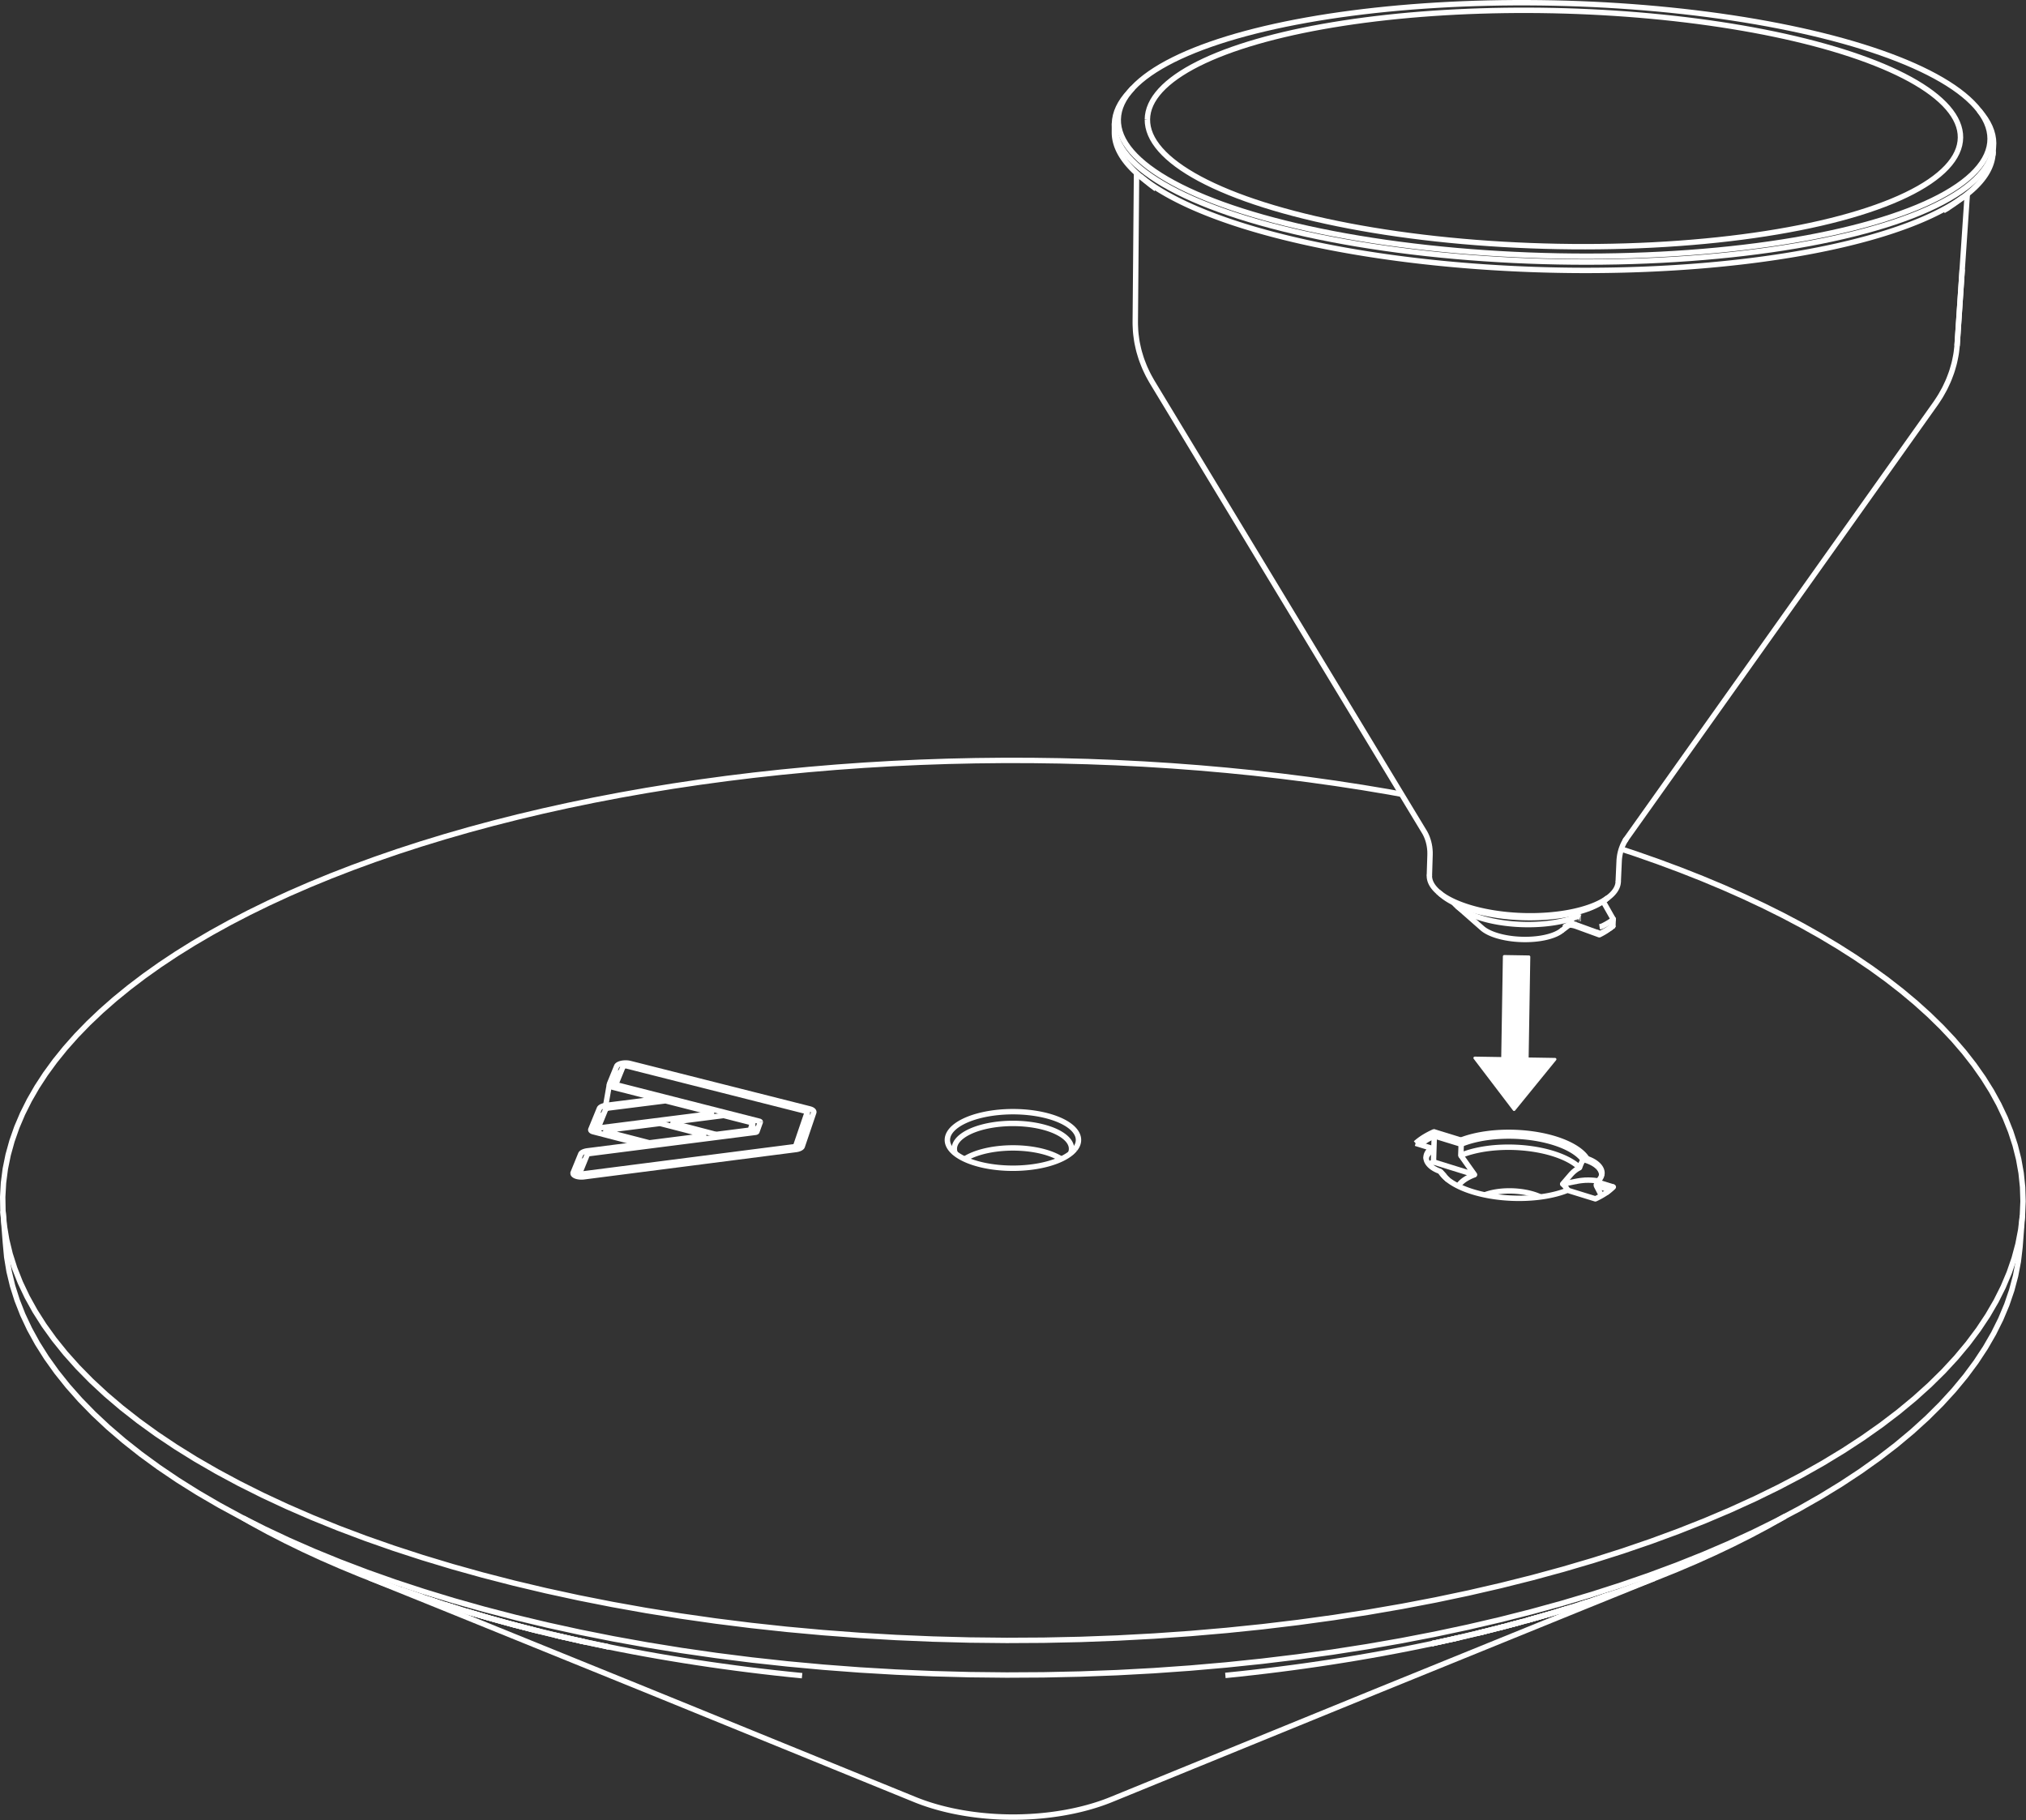 <?xml version="1.0" encoding="UTF-8" standalone="no"?> <svg xmlns="http://www.w3.org/2000/svg" xmlns:xlink="http://www.w3.org/1999/xlink" xmlns:serif="http://www.serif.com/" width="100%" height="100%" viewBox="0 0 3120 2803" version="1.1" xml:space="preserve" style="fill-rule:evenodd;clip-rule:evenodd;stroke-linejoin:round;"><rect x="0" y="0" width="3120" height="2803" fill="#333333" stroke="none"/><g id="strokes"><path d="M1159.4,1743.1l0.025,0.092l0.008,0.041l0.008,0.092l-0.008,0.087l-0.016,0.092l-0.017,0.046l-0.342,0.958" style="fill:none;fill-rule:nonzero;stroke:#fff;stroke-width:8.33px;"></path><path d="M929.371,1716.65l-0.063,0.017l-0.35,0.112l-0.341,0.112l-0.338,0.121l-0.325,0.121l-0.316,0.129l-0.309,0.129l-0.3,0.134l-0.292,0.141l-0.279,0.142l-0.27,0.146l-0.259,0.15l-0.25,0.15l-0.237,0.154l-0.229,0.158l-0.217,0.163l-0.204,0.162l-0.192,0.167l-0.183,0.167l-0.167,0.171l-0.158,0.17l-0.142,0.176l-0.133,0.174l-0.117,0.175l-0.108,0.18l-0.092,0.179l-0.079,0.179l-9.184,22.521" style="fill:none;fill-rule:nonzero;stroke:#fff;stroke-width:8.33px;"></path><path d="M900.842,1786.79l-0.067,0.02l-0.354,0.113l-0.35,0.117l-0.338,0.125l-0.333,0.125l-0.325,0.133l-0.312,0.133l-0.305,0.138l-0.296,0.141l-0.287,0.15l-0.275,0.15l-0.262,0.15l-0.255,0.159l-0.241,0.158l-0.234,0.162l-0.22,0.167l-0.209,0.167l-0.196,0.171l-0.183,0.175l-0.171,0.175l-0.162,0.175l-0.146,0.179l-0.133,0.183l-0.125,0.179l-0.109,0.184l-0.096,0.183l-0.079,0.188l-8.25,20.233" style="fill:none;fill-rule:nonzero;stroke:#fff;stroke-width:8.33px;"></path><path d="M1250.14,1722.23l-0.15,-0.071l-0.288,-0.129l-0.3,-0.125l-0.304,-0.121l-0.317,-0.116l-0.325,-0.113l-0.333,-0.108l-0.337,-0.1l-0.35,-0.1l-0.355,-0.092l-3.833,-0.971" style="fill:none;fill-rule:nonzero;stroke:#fff;stroke-width:8.33px;"></path><path d="M955.921,1651.37l-0.263,0.079l-0.346,0.108l-0.337,0.117l-0.329,0.121l-0.321,0.125l-0.313,0.129l-0.304,0.129l-0.291,0.138l-0.284,0.141l-0.275,0.142l-0.262,0.146l-0.25,0.15l-0.242,0.154l-0.229,0.154l-0.217,0.159l-0.208,0.162l-0.196,0.162l-0.179,0.167l-0.171,0.167l-0.158,0.171l-0.142,0.17l-0.133,0.171l-0.121,0.175l-0.104,0.179l-0.092,0.175l-0.079,0.18l-7.638,18.733" style="fill:none;fill-rule:nonzero;stroke:#fff;stroke-width:8.33px;"></path><path d="M1243.3,1725.86l0.025,0.092l0.013,0.042l0.008,0.091l-0,0.046l-0.004,0.046l-0.017,0.092l-0.017,0.041l-2.52,7.413l-1.288,3.779l-11.013,32.358" style="fill:none;fill-rule:nonzero;stroke:#fff;stroke-width:8.33px;"></path><path d="M1170.85,1728.01l0,0.041l-0.004,0.046l-0.009,0.046l-0.025,0.091l-3.991,11.238l-1.167,3.275l-0.017,0.046l-0.02,0.046l-0.025,0.045l-0.029,0.046l-0.03,0.042l-0.033,0.046l-0.079,0.087l-0.042,0.042l-0.05,0.042l-0.046,0.041l-0.054,0.042l-0.054,0.038l-0.058,0.041l-0.125,0.075l-0.067,0.038l-0.071,0.033l-0.071,0.038l-0.071,0.033l-0.158,0.067l-0.079,0.029l-0.083,0.033l-0.084,0.025l-0.087,0.029l-0.092,0.029l-0.087,0.025l-0.096,0.025l-0.092,0.021l-0.192,0.042l-0.1,0.021l-0.2,0.033l-0.104,0.017l-0.1,0.012l-4.104,0.525l-1.429,0.184l-0.417,0.054l-2.366,0.3l-41.334,5.279l-10.625,1.358l-19.079,2.438l-3.704,0.471l-9.692,1.237l-0.133,0.017l-3.996,0.512l-41.333,5.279l-37.988,4.85l-9.208,1.18l-13.587,1.733l-41.334,5.279l-15.808,2.021l-0.104,0.012l-0.7,0.138l-0.096,0.025l-0.092,0.025l-0.092,0.029l-0.087,0.025l-0.088,0.029l-0.083,0.034l-0.083,0.029l-0.084,0.033l-0.079,0.033l-0.075,0.038l-0.075,0.033l-0.071,0.038l-0.133,0.075l-0.062,0.041l-0.063,0.038l-0.058,0.042l-0.109,0.083l-0.091,0.083l-0.046,0.046l-0.038,0.046l-0.037,0.042l-0.033,0.045l-0.059,0.092l-0.025,0.046l-0.021,0.046l-3.595,8.845l-7.996,19.655l-0.017,0.045l-0.012,0.05l-0.013,0.046l-0.008,0.05l-0,0.096l0.192,5.792" style="fill:none;fill-rule:nonzero;stroke:#fff;stroke-width:8.33px;"></path><path d="M948.654,1675.69l-0.179,-5.867l0,-0.042l0.004,-0.046l0.008,-0.045l0.009,-0.042l0.012,-0.046l0.017,-0.046l5.162,-12.696l2.234,-5.487l3.587,-8.817l0.017,-0.042l0.025,-0.045l0.025,-0.042l0.029,-0.046l0.033,-0.042l0.038,-0.041l0.037,-0.046l0.046,-0.042l0.042,-0.041l0.05,-0.038l0.05,-0.042l0.058,-0.037l0.054,-0.042l0.125,-0.075l0.067,-0.037l0.067,-0.034l0.071,-0.037l0.15,-0.067l0.079,-0.029l0.079,-0.033l0.167,-0.059l0.545,-0.15l0.096,-0.02l0.1,-0.017l0.1,-0.021l0.1,-0.017l0.1,-0.012l0.104,-0.017l0.209,-0.025l0.312,-0.025l0.321,-0.012l0.317,-0l0.316,0.012l0.309,0.025l0.3,0.038l0.096,0.016l0.1,0.017l0.091,0.017l0.096,0.021l0.092,0.02l0.087,0.021l40.396,10.221l40.392,10.221l40.396,10.217l40.391,10.22l40.396,10.221l40.392,10.217l30.05,7.604l4.521,1.142l0.262,0.075l0.083,0.029l0.08,0.025l0.079,0.029l0.075,0.033l0.075,0.03l0.141,0.066l0.134,0.067l0.058,0.037l0.063,0.038l0.108,0.075l0.05,0.037l0.133,0.121l0.038,0.042l0.037,0.046l0.059,0.083l0.029,0.046l0.021,0.042l0.02,0.045l0.017,0.042l0.013,0.046l0.008,0.046l0.008,0.091l0,0.042l-0.004,0.046l-0.017,0.092l-0.012,0.045l-3.85,11.271l-2.854,8.367l-0.742,2.162l-10.287,30.146l-0.063,0.138l-0.029,0.046l-0.029,0.041l-0.034,0.046l-0.037,0.046l-0.083,0.083l-0.046,0.042l-0.1,0.083l-0.117,0.084l-0.058,0.037l-0.063,0.038l-0.066,0.037l-0.071,0.038l-0.071,0.033l-0.075,0.037l-0.075,0.034l-0.079,0.029l-0.079,0.033l-0.167,0.059l-0.088,0.029l-0.091,0.025l-0.088,0.029l-0.096,0.025l-0.091,0.021l-0.096,0.021l-0.1,0.02l-0.096,0.021l-0.1,0.017l-0.104,0.017l-0.1,0.016l-0.104,0.017l-41.325,5.308l-41.329,5.313l-41.325,5.312l-41.325,5.309l-41.33,5.312l-41.325,5.313l-41.329,5.312l-35.396,4.546l-1.162,0.15l-0.104,0.012l-0.217,0.025l-0.112,0.009l-0.109,0.004l-0.108,0.008l-0.113,0.004l-0.437,0l-0.217,-0.008l-0.321,-0.025l-0.312,-0.037l-0.2,-0.034l-0.1,-0.021l-0.096,-0.016l-0.096,-0.021l-0.096,-0.025l-0.091,-0.025l-0.088,-0.025l-0.087,0.071l-0.084,-0.029l-0.083,-0.025l-0.079,-0.034l-0.079,-0.029l-0.079,-0.129l-0.075,-0.033l-0.071,-0.034l-0.134,-0.075l-0.062,-0.037l-0.058,-0.038l-0.059,-0.041l-0.054,-0.038l-0.05,-0.042l-0.092,-0.083l-0.079,-0.087l-0.066,-0.092l-0.05,-0.092l-0.021,-0.045l-0.017,-0.046l-0.012,-0.046l-0.013,-0.05l-0.008,-0.046l-0,-0.046" style="fill:none;fill-rule:nonzero;stroke:#fff;stroke-width:8.33px;"></path><path d="M1243.35,1726.08l-0.096,-5.9l-0.117,-7.42" style="fill:none;fill-rule:nonzero;stroke:#fff;stroke-width:8.33px;"></path><path d="M961.271,1641.6l-0.183,0.046l0.087,-0.021l0.096,-0.025l0.091,-0.116" style="fill:none;fill-rule:nonzero;stroke:#fff;stroke-width:8.33px;"></path><path d="M960.817,1641.64l0.087,0.066l0.092,-0.029l0.092,-0.025" style="fill:none;fill-rule:nonzero;stroke:#fff;stroke-width:8.33px;"></path><path d="M1170.85,1728.01l0,-0.046l-0.017,-0.092l-0.025,-0.092l-0.021,-0.041l-0.02,-0.046l-0.025,-0.042l-0.029,-0.046l-0.03,-0.041l-0.075,-0.084l-0.083,-0.083l-0.05,-0.042l-0.1,-0.075l-0.117,-0.075l-0.062,-0.037l-0.063,-0.033l-0.066,-0.038l-0.067,-0.033l-0.075,-0.029l-0.071,-0.034l-0.237,-0.087l-0.084,-0.029l-0.083,-0.025l-0.087,-0.025l-0.092,-0.021l-80.75,-20.575l-40.379,-10.288l-40.375,-10.287l-40.379,-10.288l-14.009,-3.571l-3.396,-0.862l-0.087,-0.025l-0.25,-0.075l-0.079,-0.029l-0.15,-0.059l-0.071,-0.029l-0.071,-0.033l-0.067,-0.029l-0.058,0.058l-0.062,-0.033l-0.059,-0.038l-0.058,-0.033l-0.054,-0.038l-0.05,-0.037l-0.05,-0.133l-0.046,-0.038l-0.042,-0.042l-0.037,-0.041l-0.038,-0.038l-0.058,-0.083l-0.029,-0.046l-0.042,-0.083l-0.017,-0.046l-0.012,-0.042l-0.017,-0.087l-0.004,-0.046" style="fill:none;fill-rule:nonzero;stroke:#fff;stroke-width:8.33px;"></path><path d="M906.612,1776.86l-0.099,0.017" style="fill:none;fill-rule:nonzero;stroke:#fff;stroke-width:8.33px;"></path><path d="M906.217,1776.85l0.1,0.071l0.095,-0.021l0.101,-0.021" style="fill:none;fill-rule:nonzero;stroke:#fff;stroke-width:8.33px;"></path><path d="M1038.87,1727.73l-0.496,0.088l0.092,-0.017l0.2,-0.041l0.104,-0.013l0.1,-0.017l0.104,-0.108l40.442,-5.167l1.283,-0.162l0.025,-0.004l12.558,-1.604l2.509,-0.321l18.333,-2.342l0.092,-0.008l0.091,-0.013l0.188,-0.017l40.375,10.301l3.887,0.991l0.092,0.075l0.046,0.042l0.075,0.083l0.033,0.042l0.029,0.041l0.029,0.046l0.025,0.042l0.021,0.042l0.034,0.091l0.012,0.042l0.008,0.046l0.005,0.046l-0,0.041l0.154,7.6l0.116,5.763" style="fill:none;fill-rule:nonzero;stroke:#fff;stroke-width:8.33px;"></path><path d="M1036.58,1735.42l-0.167,-6.329l0,-0.046l0.005,-0.046l0.008,-0.046l0.012,-0.046l0.034,-0.091l0.021,-0.042l0.025,-0.046l0.058,-0.092l0.071,-0.087l0.087,-0.088l0.046,-0.041l0.05,-0.042l0.054,-0.042l0.054,-0.037l0.059,-0.042l0.125,-0.075l0.071,-0.037l0.066,-0.038l0.075,-0.033l0.075,-0.038l0.075,-0.033l0.079,-0.033l0.25,-0.088l0.092,-0.029l0.088,-0.029l0.183,-0.05l0.096,-0.021l0.104,0.071" style="fill:none;fill-rule:nonzero;stroke:#fff;stroke-width:8.33px;"></path><path d="M1102.78,1747.16l-0.104,-0.013l-0.1,-0.013l-0.096,-0.016l-0.1,-0.021l-0.096,-0.017l-0.096,-0.02l-0.091,-0.021l-0.092,-0.025l-36.104,-9.442l-5.2,-1.363l-0.021,-0.004l-0.058,-0.016l-0.042,-0.009l-2.225,-0.583l-2.65,-0.692l-0.008,-0.004l-0.004,0l-0.15,-0.037l-17.604,-4.604l-0.176,-0.051l-0.083,-0.029l-0.083,-0.025l-0.083,-0.029l-0.075,-0.029l-0.15,-0.067l-0.071,-0.033l-0.134,-0.067l-0.062,-0.037l-0.117,-0.075l-0.054,-0.038l-0.05,-0.037l-0.05,-0.042l-0.046,-0.041l-0.042,-0.042l-0.074,-0.083l-0.034,-0.042l-0.029,-0.046l-0.025,-0.042l-0.042,-0.091l-0.016,-0.046l-0.013,-0.046l-0.008,-0.046l-0.008,-0.091" style="fill:none;fill-rule:nonzero;stroke:#fff;stroke-width:8.33px;"></path><path d="M1159.17,1729.96l-0,0.046l-0.004,0.046l-0.009,0.046l-0.012,0.046l-0.013,0.041l-1.521,4.255l-0.6,0.479l0.421,0.02l0.042,2.15l0.104,5.18l0.05,2.42" style="fill:none;fill-rule:nonzero;stroke:#fff;stroke-width:8.33px;"></path><path d="M1157.43,1734.94l-0.396,1.108l-1.308,3.654l-0.017,0.042l-0.021,0.046l-0.025,0.045l-0.024,0.042l-0.03,0.042l-0.033,0.046l-0.075,0.083l-0.042,0.041l-0.046,0.042l-0.095,0.079l-0.109,0.075l-0.058,0.038l-0.125,0.075l-0.067,0.037l-0.066,0.034l-0.142,0.066" style="fill:none;fill-rule:nonzero;stroke:#fff;stroke-width:8.33px;"></path><path d="M1102.88,1751.68l-0.104,-4.516l41.329,-5.271l8.009,-1.025l2.633,-0.334l0.021,1.013l0.071,3.496" style="fill:none;fill-rule:nonzero;stroke:#fff;stroke-width:8.33px;"></path><path d="M1038.97,1727.62l-0.704,0.125" style="fill:none;fill-rule:nonzero;stroke:#fff;stroke-width:8.33px;"></path><path d="M1095.79,1720.37l-0.142,-6.221l-0.004,-0.046l-0.017,-0.092l-0.033,-0.091l-0.021,-0.046l-0.021,-0.042l-0.029,-0.046l-0.029,-0.041l-0.071,-0.088l-0.038,-0.042l-0.045,-0.041l-0.046,-0.038l-0.05,-0.041l-0.05,-0.038l-0.054,-0.037l-0.059,-0.038l-0.125,-0.075l-0.066,-0.033l-0.142,-0.067l-0.075,-0.033l-0.075,-0.029l-0.079,-0.03l-0.167,-0.058l-0.083,-0.025l-0.088,-0.025l-0.091,-0.025l-40.375,-10.296l-27.567,-7.033l-0.662,-0.125l-0.3,-0.038l-0.209,-0.016l-0.312,-0.013l-0.425,0l-0.105,0.005l-0.104,0.008l-0.108,0.004l-0.104,0.008l-0.104,0.013l-0.105,0.008l-0.1,0.013l-9.537,1.2l-9.717,1.225l-4.754,0.6l-0.008,-0l-8.621,1.087l-41.342,5.209l-14.033,1.766l-0.104,0.013l-0.3,0.05l-0.1,0.021l-0.096,0.016l-0.096,0.025l-0.625,0.184l-0.083,0.029l-0.079,0.033l-0.075,0.029l-0.075,0.038l-0.075,0.033l-0.071,0.033l-0.134,0.075l-0.058,0.038l-0.062,0.037l-0.109,0.084l-0.054,0.037l-0.091,0.084l-0.117,0.129l-0.033,0.046l-0.03,0.041l-0.05,0.092l-0.02,0.042l-3.592,8.833l-7.558,18.587l-0.034,0.092l-0.016,0.092l-0,0.091l0.304,9.667" style="fill:none;fill-rule:nonzero;stroke:#fff;stroke-width:8.33px;"></path><path d="M1095.65,1714.15l-0.004,0.046l-0,0.045l-0.017,0.092l-0.033,0.092l-0.021,0.046l-0.025,0.041l-0.025,0.046l-0.029,0.046l-0.071,0.087l-0.042,0.042l-0.041,0.046l-0.046,0.042l-0.05,0.041l-0.054,0.042l-0.055,0.038l-0.058,0.041l-0.125,0.075l-0.067,0.038l-0.07,0.037l-0.071,0.034l-0.075,0.037l-0.075,0.033l-0.079,0.029l-0.08,0.13l-0.083,0.029l-0.175,0.058l-0.087,0.025l-0.092,0.025l-0.096,-0.071l-0.096,0.025l-0.096,0.021l-0.2,0.042l-0.2,0.033l-0.104,0.017l-0.104,0.012l-24.579,3.117l-0.021,-0l-2.466,0.312l-41.338,5.242l-41.333,5.238l-41.338,5.237l-14.946,1.896l-1.146,0.146l-0.104,0.012l-0.108,0.013l-0.104,0.008l-0.217,0.017l-0.217,0.008l-0.108,0l-0.108,0.004l-0.109,-0.004l-0.104,0.096l-0.212,-0.008l-0.317,-0.025l-0.108,-0.104l-0.1,-0.013l-0.104,-0.017l-0.1,-0.012l-0.1,-0.017l-0.096,-0.017l-0.096,-0.02l-0.092,-0.021l-0.096,-0.021l-0.087,-0.025l-0.092,-0.025l-0.083,-0.025l-0.088,-0.025l-0.079,-0.029l-0.083,-0.029l-0.075,-0.029l-0.15,-0.067l-0.071,-0.033l-0.067,-0.034l-0.125,-0.075l-0.058,-0.033l-0.058,-0.042l-0.05,-0.037l-0.05,-0.042l-0.05,-0.037l-0.084,-0.084l-0.07,-0.087l-0.034,-0.042l-0.05,-0.092l-0.021,-0.045l-0.016,-0.042l-0.025,-0.092l-0.009,-0.046l0,-0.05" style="fill:none;fill-rule:nonzero;stroke:#fff;stroke-width:8.33px;"></path><path d="M1025.49,1695.53l0.1,0.108" style="fill:none;fill-rule:nonzero;stroke:#fff;stroke-width:8.33px;"></path><path d="M934.713,1706.85l-0.359,0.1l0.084,-0.025l0.091,-0.025l0.088,-0.025l0.096,-0.025l0.091,-0.117" style="fill:none;fill-rule:nonzero;stroke:#fff;stroke-width:8.33px;"></path><path d="M934.179,1706.91l0.088,0.062l0.087,-0.029" style="fill:none;fill-rule:nonzero;stroke:#fff;stroke-width:8.33px;"></path><path d="M1083.67,1748.3l-0,0.046l-0.004,0.046l-0.009,0.046l-0.012,0.045l-0.013,0.05l-0.016,0.046l-0.021,0.046l-0.05,0.092l-0.034,0.041l-0.033,0.046l-0.038,0.046l-0.041,0.042l-0.042,0.045l-0.046,0.042l-0.05,0.042l-0.108,0.083l-0.063,0.042l-0.058,0.037l-0.133,0.075l-0.142,0.075l-0.075,0.034l-0.237,0.1l-0.088,0.029l-0.083,0.029l-0.092,0.029l-0.087,0.029l-0.092,0.025l-0.192,0.05l-0.095,0.021l-0.2,0.042l-0.1,0.016l-0.209,0.034l-0.104,0.012l-19.908,2.542l-0.092,0.012l-6.962,0.888l-41.33,5.275l-11.316,1.442l-0.209,0.025l-0.104,0.008l-0.216,0.017l-0.321,0.012l-0.321,0l-0.213,-0.008l-0.416,-0.034l-0.1,-0.012l-0.104,-0.013l-0.1,-0.016l-0.096,-0.017l-0.1,-0.017l-0.096,-0.016l-0.183,-0.042l-0.092,-0.025l-36.1,-9.346l-1.975,-0.508l-0.004,-0.004l-0.021,-0.004l-0.008,-0l-26.23,-6.792l-0.262,-0.075l-0.083,-0.029l-0.159,-0.059l-0.075,-0.029l-0.075,-0.033l-0.071,-0.033l-0.066,-0.034l-0.067,-0.037l-0.062,-0.038l-0.059,-0.033l-0.058,-0.042l-0.108,-0.075l-0.092,-0.083l-0.042,-0.042l-0.075,-0.083l-0.033,-0.046l-0.029,-0.042l-0.025,-0.045l-0.042,-0.092l-0.012,-0.042l-0.013,-0.046l-0.017,-0.095l0,-0.092l0.017,-0.092l0.025,-0.091l0.042,-0.092l0.025,-0.046l0.029,-0.046l0.067,-0.091l0.041,-0.042l0.042,-0.046l0.042,-0.042l0.05,-0.045l0.05,-0.042l0.054,-0.042l0.058,-0.037l0.058,-0.042l0.063,-0.037l0.067,-0.042l0.066,-0.038l0.071,-0.033l0.075,-0.037l0.075,-0.034l0.079,-0.037l0.079,-0.029l0.084,-0.034l0.262,-0.087l0.671,-0.167l0.104,-0.017l0.1,-0.016l0.104,-0.017l0.105,-0.012l41.337,-5.246l38.092,-4.829l0.208,-0.025l0.208,-0.017l0.109,-0.008l0.316,-0.013l0.321,0l0.213,0.008l0.312,0.025l0.1,0.009l0.104,0.012l0.1,0.013l0.096,0.017l0.1,0.012l0.096,0.021l0.096,0.016l0.096,0.021l0.091,0.021l0.088,0.021l18.933,4.867l1.925,0.496l3.996,1.025l0.133,0.037l0.009,0l3.604,0.929l0.004,0l2.996,0.771l0.121,0.029l0.033,0.009l0.008,-0l2.521,0.649l30.171,7.759l0.092,0.021l0.571,0.204l0.141,0.067l0.067,0.033l0.125,0.075l0.117,0.075l0.1,0.083l0.091,0.083l0.075,0.084l0.034,0.046l0.029,0.041l0.029,0.046l0.025,0.046l0.017,0.046l0.02,0.041l0.013,0.046l0.017,0.096l0.004,0.046l0.137,5.817" style="fill:none;fill-rule:nonzero;stroke:#fff;stroke-width:8.33px;"></path><path d="M1082.69,1747.41l-0.405,-0.146l0.084,0.03l0.083,0.025l0.083,0.029l0.079,0.029l0.075,0.033l0.075,-0.062" style="fill:none;fill-rule:nonzero;stroke:#fff;stroke-width:8.33px;"></path><path d="M1082.19,1747.14l0.091,0.12" style="fill:none;fill-rule:nonzero;stroke:#fff;stroke-width:8.33px;"></path><path d="M934.479,1740.72l0.096,0.067l0.183,-0.051l0.1,-0.024l0.096,-0.021l0.1,-0.021l0.096,-0.117" style="fill:none;fill-rule:nonzero;stroke:#fff;stroke-width:8.33px;"></path><path d="M932.958,1741.97l0.192,6.079" style="fill:none;fill-rule:nonzero;stroke:#fff;stroke-width:8.33px;"></path><path d="M882.467,1807.06l0.012,0.191l0.025,0.192l0.042,0.187l0.058,0.188l0.067,0.187l0.083,0.188l0.096,0.183l0.113,0.179l0.12,0.184l0.138,0.175l0.15,0.175l0.162,0.175l0.18,0.171l0.187,0.166l0.204,0.167l0.213,0.158l0.225,0.159l0.241,0.154l0.25,0.15l0.259,0.15l0.275,0.141l0.283,0.138l0.292,0.133l0.304,0.134l0.083,0.033l0.234,0.091l0.325,0.121l0.333,0.117l0.342,0.108l0.35,0.109l0.358,0.1l0.366,0.096l0.376,0.091l0.383,0.084l0.387,0.079l0.396,0.075l0.4,0.066l0.409,0.063l0.412,0.058l0.417,0.05l0.421,0.042l0.425,0.042l0.125,0.008l0.304,0.025l0.429,0.025l0.433,0.021l0.438,0.012l0.437,0.009l0.438,0.004l0.441,-0.004l0.375,-0.009l0.063,0l0.442,-0.016l0.441,-0.025l0.438,-0.025l0.437,-0.038l0.434,-0.037l0.433,-0.046l0.429,-0.054l82.65,-10.634l41.329,-5.316l41.325,-5.313l82.65,-10.633l41.329,-5.317l36.825,-4.737l0.825,-0.117l0.405,-0.071l0.4,-0.071l0.391,-0.079l0.392,-0.083l0.383,-0.088l0.183,-0.046l0.192,-0.045l0.371,-0.1l0.362,-0.105l0.359,-0.104l0.346,-0.116l0.341,-0.117l0.334,-0.121l0.32,-0.125l0.317,-0.129l0.304,-0.138l0.296,-0.137l0.283,-0.142l0.275,-0.146l0.267,-0.15l0.254,-0.15l0.242,-0.158l0.233,-0.158l0.217,-0.163l0.208,-0.162l0.2,-0.167l0.184,-0.171l0.17,-0.171l0.163,-0.175l0.146,-0.175l0.133,-0.179l0.121,-0.179l0.108,-0.179l0.096,-0.183l0.083,-0.184l0.071,-0.183l8.4,-24.763l2.054,-6.054l4.205,-12.4l2.966,-8.741l0.054,-0.18l0.042,-0.179l0.029,-0.179l0.013,-0.183l-0,-0.179l-0.009,-0.184l-0.025,-0.179l-0.041,-0.179l-0.05,-0.179l-0.063,-0.175l-0.079,-0.179l-0.092,-0.175l-0.104,-0.175l-0.116,-0.171l-0.13,-0.171l-0.141,-0.167l-0.154,-0.166l-0.163,-0.167l-0.179,-0.158l-0.192,-0.163l-0.2,-0.154l-0.216,-0.154l-0.225,-0.15l-0.234,-0.146l-0.245,-0.146l-0.259,-0.137l-0.271,-0.138l-0.275,-0.133l-0.287,-0.129l-0.3,-0.125l-0.304,-0.117l-0.317,-0.117l-0.325,-0.112l-0.333,-0.109l-0.338,-0.1l-0.35,-0.1l-0.354,-0.091l-40.396,-10.213l-40.396,-10.208l-40.4,-10.208l-40.395,-10.209l-40.396,-10.212l-40.396,-10.209l-34.421,-8.695l-0.358,-0.088l-0.363,-0.083l-0.375,-0.079l-0.379,-0.071l-0.383,-0.067l-0.392,-0.062l-0.396,-0.055l-0.4,-0.05l-0.404,-0.045l-0.408,-0.042l-0.413,-0.033l-0.412,-0.03l-0.417,-0.02l-0.421,-0.017l-0.421,-0.013l-0.425,-0.004l-0.425,0l-0.425,0.004l-0.42,0.013l-0.425,0.017l-0.425,0.025l-0.421,0.025l-0.842,0.075l-0.412,0.045l-0.417,0.05l-0.408,0.059l-0.405,0.058l-0.404,0.067l-0.396,0.075l-0.391,0.075l-0.388,0.083l-0.379,0.088l-0.375,0.091l-0.371,0.096l-0.362,0.104l-0.355,0.104l-0.345,0.113l-0.338,0.117l-0.329,0.12l-0.321,0.121l-0.312,0.129l-0.304,0.134l-0.292,0.133l-0.284,0.142l-0.274,0.141l-0.263,0.146l-0.254,0.15l-0.238,0.154l-0.229,0.155l-0.221,0.158l-0.204,0.158l-0.196,0.167l-0.183,0.162l-0.167,0.167l-0.158,0.171l-0.146,0.171l-0.133,0.175l-0.117,0.171l-0.104,0.175l-0.096,0.179l-0.079,0.175l-11.038,26.996l-0.062,0.175l-0.054,0.179l-0.042,0.175l-0.021,0.275l-0.016,0.083l-5.705,32.579l5.705,-32.571l0.016,-0.091" style="fill:none;fill-rule:nonzero;stroke:#fff;stroke-width:8.33px;"></path><path d="M1013.85,1692.32l-24.908,3.133l-0.009,0l-9.637,1.213l-41.342,5.204l-4.812,0.604l-0.409,0.054l-0.408,0.063l-0.4,0.062l-0.4,0.071l-0.396,0.079l-0.387,0.079l-0.384,0.088l-0.374,0.087l-0.376,0.096l-0.362,0.1l-0.358,0.109l-0.35,0.108l-0.342,0.112l-0.337,0.121l-0.326,0.121l-0.32,0.129l-0.309,0.129l-0.3,0.134l-0.287,0.137l-0.284,0.142l-0.27,0.146l-0.259,0.15l-0.25,0.154l-0.237,0.154l-0.229,0.158l-0.217,0.159l-0.204,0.162l-0.192,0.167l-0.183,0.167l-0.167,0.17l-0.158,0.171l-0.142,0.171l-0.133,0.175l-0.117,0.179l-0.108,0.175l-0.092,0.179l-0.079,0.18l-13.117,32.079l-0.041,0.116l-0.038,0.113l-0.025,0.112l-0.017,0.117l-0.008,0.113l0,0.116l0.004,0.113l0.017,0.112l0.025,0.113l0.033,0.112l0.042,0.113l0.05,0.112l0.054,0.108l0.067,0.109l0.075,0.108l0.079,0.108l0.092,0.105l0.095,0.104l0.105,0.104l0.112,0.1l0.121,0.1l0.129,0.096l0.133,0.096l0.142,0.091l0.15,0.092l0.154,0.087l0.163,0.088l0.171,0.083l0.175,0.084l0.179,0.079l0.187,0.075l0.196,0.075l0.2,0.071l0.204,0.066l0.209,0.067l0.216,0.058l0.217,0.063l0.687,0.175l7.83,2.029l1.412,0.367l9.671,2.508l3.258,0.842l11.734,3.041l0.008,0.004l0.017,0.005l0.954,0.245l37.708,9.771l0.129,4.525" style="fill:none;fill-rule:nonzero;stroke:#fff;stroke-width:8.33px;"></path><path d="M1013.98,1696.72l-0.121,-4.396l-40.375,-10.3l-21.971,-5.604l-2.854,-0.729l-4.196,-1.067l-0.346,-0.092l-0.337,-0.1l-0.333,-0.1l-0.325,-0.104l-0.313,-0.113l-0.308,-0.112l-0.058,-0.025l-0.238,-0.096l-0.288,-0.121l-0.274,-0.129l-0.267,-0.129l-0.258,-0.133l-0.246,-0.138l-0.238,-0.141l-0.225,-0.146l-0.212,-0.146l-0.2,-0.154l-0.192,-0.154l-0.179,-0.155l-0.167,-0.158l-0.154,-0.162l-0.142,-0.163l-0.129,-0.167l-0.116,-0.166l-0.105,-0.171l-0.091,-0.171l-0.079,-0.171l-0.067,-0.175l-0.05,-0.175l-0.042,-0.175l-0.025,-0.175l-0.012,-0.179" style="fill:none;fill-rule:nonzero;stroke:#fff;stroke-width:8.33px;"></path><path d="M938.442,1669.95l-0,0.175" style="fill:none;fill-rule:nonzero;stroke:#fff;stroke-width:8.33px;"></path><path d="M986.829,1761.96l-34.396,4.392l-41.333,5.275l-6.442,0.821l-0.416,0.054l-0.413,0.063l-0.408,0.066l-0.404,0.075l-0.4,0.079l-0.396,0.084l-0.392,0.087l-0.383,0.092l-0.375,0.1l-0.371,0.104l-0.367,0.108l-0.354,0.113l-0.35,0.116l-0.341,0.121l-0.33,0.125l-0.325,0.134l-0.312,0.133l-0.309,0.137l-0.295,0.142l-0.284,0.15l-0.275,0.146l-0.266,0.154l-0.255,0.158l-0.241,0.159l-0.233,0.162l-0.221,0.167l-0.209,0.167l-0.196,0.17l-0.183,0.171l-0.175,0.175l-0.158,0.175l-0.146,0.179l-0.138,0.18l-0.12,0.183l-0.109,0.183l-0.096,0.184l-0.079,0.183l-11.65,28.492l-0.071,0.191l-0.058,0.192l-0.042,0.192l-0.029,0.191l-0.016,0.192l-0,0.187" style="fill:none;fill-rule:nonzero;stroke:#fff;stroke-width:8.33px;"></path><path d="M1655.34,1769.83l1.004,-1.325l0.904,-1.337l0.804,-1.346l0.704,-1.363l0.6,-1.366l0.504,-1.376l0.396,-1.379l0.3,-1.383l0.192,-1.387l0.092,-1.392l-0.013,-1.388l-0.112,-1.387l-0.217,-1.384l-0.321,-1.383l-0.417,-1.375l-0.525,-1.371l-0.62,-1.358l-0.721,-1.35l-0.821,-1.342l-0.921,-1.325l-1.017,-1.316l-1.112,-1.3l-1.204,-1.28l-1.3,-1.266l-1.396,-1.246l-1.483,-1.225l-1.571,-1.204l-1.659,-1.184l-1.745,-1.158l-1.834,-1.137l-1.908,-1.104l-1.992,-1.084l-2.071,-1.054l-2.146,-1.021l-2.22,-0.996l-2.288,-0.962l-2.362,-0.929l-2.425,-0.9l-2.492,-0.863l-2.554,-0.829l-2.613,-0.796l-2.666,-0.758l-2.721,-0.721l-2.775,-0.683l-2.821,-0.646l-2.867,-0.604l-2.912,-0.567l-2.95,-0.525l-2.988,-0.487l-3.016,-0.446l-3.055,-0.404l-3.079,-0.359l-3.104,-0.321l-3.125,-0.279l-3.146,-0.233l-3.158,-0.192l-0.792,-0.037l-2.379,-0.109l-3.183,-0.104l-3.188,-0.062l-3.191,-0.017l-3.188,0.025l-3.187,0.071l-3.179,0.112l-3.171,0.159l-3.159,0.196l-3.141,0.245l-3.121,0.284l-3.104,0.329l-3.075,0.367l-3.046,0.412l-3.013,0.454l-2.983,0.492l-2.942,0.533l-2.904,0.575l-2.862,0.613l-2.813,0.654l-2.766,0.692l-2.713,0.729l-2.662,0.762l-2.6,0.8l-2.546,0.838l-2.479,0.871l-2.417,0.904l-2.35,0.937l-2.279,0.971l-2.209,1l-2.133,1.029l-2.058,1.059l-1.979,1.083l-1.9,1.117l-1.817,1.137l-1.729,1.163l-1.65,1.187l-1.559,1.208l-1.466,1.23l-1.379,1.25l-1.288,1.27l-1.192,1.284l-1.095,1.304l-1,1.317l-0.905,1.329l-0.808,1.341l-0.704,1.355l-0.608,1.362l-0.505,1.371l-0.404,1.375l-0.304,1.383l-0.2,1.384l-0.096,1.387l0.004,1.392l0.109,1.387l0.208,1.388l0.313,1.383l0.416,1.379l0.517,1.375l0.617,1.367l0.72,1.354l0.821,1.346l0.917,1.337l1.021,1.321l1.116,1.309l1.213,1.291l1.308,1.275l1.4,1.254l0.021,0.017l1.475,1.221l0.033,0.025l1.555,1.192l1.679,1.191l1.762,1.171l1.854,1.146l1.934,1.117l2.021,1.091l2.1,1.063l1.395,0.666l0.784,0.371l2.254,1l2.325,0.975l2.4,0.938l2.471,0.908l2.537,0.871l2.6,0.833l2.659,0.8l2.72,0.763l2.775,0.725l2.83,0.687l2.879,0.646l2.925,0.604l2.971,0.567l3.008,0.521l3.05,0.483l3.083,0.438l3.117,0.395l3.142,0.355l3.166,0.308l3.192,0.267l3.208,0.216l3.221,0.179l3.233,0.13l3.246,0.083l3.246,0.042l3.25,-0.005l3.246,-0.05l3.242,-0.091l3.233,-0.142l3.221,-0.183l3.204,-0.229l3.187,-0.275l3.163,-0.317l3.142,-0.358l3.108,-0.405l3.079,-0.45l3.042,-0.487l3.004,-0.533l2.962,-0.571l2.921,-0.617l2.871,-0.654l2.821,-0.692l2.767,-0.729l2.708,-0.771l2.654,-0.808l2.588,-0.842l2.525,-0.879l2.458,-0.912l2.392,-0.946l2.316,-0.979l2.242,-1.009l0.454,-0.216l1.713,-0.821l2.087,-1.071l2.004,-1.096l1.925,-1.125l1.838,-1.15l1.75,-1.175l1.662,-1.196l1.313,-1.021l0.262,-0.2l1.254,-1.05l0.225,-0.191l1.388,-1.259l1.296,-1.279l1.196,-1.296l1.1,-1.308" style="fill:none;fill-rule:nonzero;stroke:#fff;stroke-width:8.33px;"></path><path d="M1471.18,1776.47l-0.125,-0.271l-0.462,-1.233l-0.375,-1.234l-0.284,-1.241l-0.187,-1.242l-0.1,-1.246l-0.008,-1.246l0.087,-1.245l0.175,-1.242l0.267,-1.242l0.358,-1.233l0.45,-1.229l0.542,-1.221l0.629,-1.217l0.717,-1.204l0.804,-1.192l0.896,-1.179l0.979,-1.171l1.062,-1.154l1.15,-1.137l1.23,-1.121l1.312,-1.104l1.392,-1.084l1.47,-1.066l1.546,-1.046l1.625,-1.021l1.696,-1l1.771,-0.975l1.837,-0.95l1.909,-0.925l1.975,-0.896l2.037,-0.871l2.1,-0.841l2.163,-0.813l2.216,-0.783l2.276,-0.75l2.329,-0.717l2.379,-0.687l2.429,-0.654l2.475,-0.621l2.517,-0.588l2.558,-0.55l2.6,-0.516l2.633,-0.48l2.667,-0.441l2.7,-0.409l2.725,-0.37l2.75,-0.334l2.775,-0.291l2.796,-0.259l2.812,-0.216l2.825,-0.18l2.838,-0.137l2.846,-0.104l2.854,-0.063l2.854,-0.021l2.854,0.013l2.854,0.058l2.846,0.092l2.838,0.133l2.829,0.171l2.817,0.213l2.795,0.245l2.78,0.288l2.754,0.325l2.729,0.362l2.704,0.4l2.671,0.438l2.642,0.471l2.604,0.508l2.562,0.546l2.525,0.579l2.484,0.612l2.433,0.65l2.387,0.68l2.338,0.712l2.283,0.746l2.229,0.775l2.167,0.808l2.113,0.834l2.045,0.866l1.988,0.892l1.917,0.921l1.85,0.946l1.779,0.966l1.708,0.996l1.638,1.021l1.558,1.037l1.483,1.063l1.404,1.079l1.325,1.1l1.242,1.121l1.163,1.133l1.079,1.15l0.991,1.167l0.905,1.179l0.82,1.192l0.734,1.2l0.641,1.212l0.555,1.221l0.462,1.229l0.375,1.234l0.279,1.237l0.192,1.242l0.1,1.246l0.008,1.245l-0.083,1.246l-0.179,1.242l-0.267,1.242l-0.358,1.237l-0.45,1.233l-0.2,0.446" style="fill:none;fill-rule:nonzero;stroke:#fff;stroke-width:8.33px;"></path><path d="M1634.33,1785.06l-1.25,-0.784l-1.704,-1l-1.775,-0.979l-1.85,-0.95l-1.913,-0.925l-1.979,-0.896l-2.046,-0.871l-2.108,-0.841l-2.163,-0.813l-2.225,-0.779l-2.279,-0.75l-2.333,-0.717l-2.379,-0.683l-2.433,-0.654l-2.476,-0.617l-2.52,-0.583l-2.563,-0.546l-2.596,-0.512l-2.637,-0.475l-2.667,-0.442l-2.696,-0.4l-2.725,-0.367l-2.754,-0.325l-2.771,-0.287l-2.791,-0.25l-2.809,-0.213l-2.825,-0.171l-2.833,-0.137l-2.842,-0.092l-2.845,-0.054l-2.85,-0.017l-2.851,0.021l-2.845,0.063l-2.842,0.104l-2.833,0.142l-2.821,0.179l-2.804,0.221l-2.792,0.254l-2.771,0.296l-2.746,0.337l-2.72,0.371l-2.692,0.408l-2.663,0.446l-2.629,0.483l-2.596,0.521l-2.554,0.554l-2.512,0.588l-2.471,0.625l-2.421,0.658l-2.375,0.692l-2.325,0.721l-2.271,0.758l-2.212,0.783l-2.159,0.817l-2.095,0.85l-2.034,0.875l-1.971,0.9l-1.904,0.933l-1.837,0.955l-1.767,0.983l-1.692,1.004l-1,0.633" style="fill:none;fill-rule:nonzero;stroke:#fff;stroke-width:8.33px;"></path><path d="M2249.85,2521.4l-7.575,1.763l-4.654,1.045" style="fill:none;fill-rule:nonzero;stroke:#fff;stroke-width:8.33px;"></path><path d="M2287.81,2512.31l-8.601,2.137l-5.27,1.267" style="fill:none;fill-rule:nonzero;stroke:#fff;stroke-width:8.33px;"></path><path d="M2315.53,2505.3l-5.887,1.512" style="fill:none;fill-rule:nonzero;stroke:#fff;stroke-width:8.33px;"></path><path d="M2386.17,2485.72l-7.121,2.075l-3.592,1.045l-3.225,0.938" style="fill:none;fill-rule:nonzero;stroke:#fff;stroke-width:8.33px;"></path><path d="M569.092,2430.22l38.637,15.596l38.638,15.591l27.691,11.18l38.613,15.662l154.433,62.667l38.613,15.666l77.216,31.334l11.654,4.729l38.584,15.725l38.587,15.729l77.167,31.45l38.588,15.729l38.583,15.725l38.583,15.729l38.588,15.725l38.583,15.725l38.583,15.73l26.75,10.9l4.859,1.962l4.95,1.896l5.05,1.833l5.137,1.767l5.225,1.7l5.309,1.629l5.387,1.563l5.467,1.491l5.541,1.421l5.609,1.346l5.675,1.275l5.737,1.2l5.8,1.121l5.85,1.05l5.904,0.971l5.95,0.895l5.996,0.817l6.034,0.738l6.07,0.658l6.1,0.579l6.125,0.5l6.155,0.417l6.17,0.341l6.184,0.255l6.196,0.179l6.204,0.096l6.208,0.012l6.204,-0.067l6.2,-0.15l6.192,-0.229l6.175,-0.308l6.162,-0.392l6.134,-0.471l6.112,-0.554l6.084,-0.629l6.045,-0.712l6.013,-0.788l5.967,-0.867l5.924,-0.945l5.871,-1.021l5.821,-1.1l5.759,-1.171l5.704,-1.25l5.633,-1.321l5.567,-1.396l5.496,-1.466l5.42,-1.538l5.342,-1.608l5.258,-1.675l5.171,-1.742l5.083,-1.812l4.988,-1.875l4.896,-1.938l38.575,-15.754l38.571,-15.754l38.575,-15.754l38.575,-15.75l38.57,-15.755l77.15,-31.508l38.571,-15.754l77.15,-31.508l21.671,-8.85l38.6,-15.696l38.596,-15.692l38.6,-15.692l38.596,-15.691l38.6,-15.696l38.6,-15.692l38.596,-15.691l38.6,-15.696l7.887,-3.204l38.621,-15.642l38.621,-15.638l35.329,-14.308" style="fill:none;fill-rule:nonzero;stroke:#fff;stroke-width:8.33px;"></path><path d="M2474.14,2457.71l-6.005,2.026" style="fill:none;fill-rule:nonzero;stroke:#fff;stroke-width:8.33px;"></path><path d="M2440.91,2468.8l-7.455,2.375" style="fill:none;fill-rule:nonzero;stroke:#fff;stroke-width:8.33px;"></path><path d="M2406.93,2479.49l-0.858,0.258l-8.017,2.404" style="fill:none;fill-rule:nonzero;stroke:#fff;stroke-width:8.33px;"></path><path d="M2372.23,2489.78l-4.866,1.375l-5.43,1.533l-10.754,3.034" style="fill:none;fill-rule:nonzero;stroke:#fff;stroke-width:8.33px;"></path><path d="M2336.83,2499.65l-7.441,1.975l-4.192,1.112" style="fill:none;fill-rule:nonzero;stroke:#fff;stroke-width:8.33px;"></path><path d="M936.7,2536.28l-5.579,-1.154" style="fill:none;fill-rule:nonzero;stroke:#fff;stroke-width:8.33px;"></path><path d="M903.438,2529.29l-4.592,-0.988l-6.404,-1.425" style="fill:none;fill-rule:nonzero;stroke:#fff;stroke-width:8.33px;"></path><path d="M866.817,2521.08l-5.25,-1.208l-7.346,-1.754" style="fill:none;fill-rule:nonzero;stroke:#fff;stroke-width:8.33px;"></path><path d="M795.396,2503.39l-6.546,-1.721l-9.238,-2.508l-4.324,-1.175l-6.317,-1.717" style="fill:none;fill-rule:nonzero;stroke:#fff;stroke-width:8.33px;"></path><path d="M768.971,2496.27l-4.921,-1.379l-3.375,-0.946l-7.204,-2.017l-10.275,-2.971l-6.025,-1.741l-3.334,-0.963" style="fill:none;fill-rule:nonzero;stroke:#fff;stroke-width:8.33px;"></path><path d="M733.837,2486.25l-2.558,-0.762l-4.596,-1.367l-7.904,-2.354" style="fill:none;fill-rule:nonzero;stroke:#fff;stroke-width:8.33px;"></path><path d="M699.412,2475.83l-6.074,-1.921" style="fill:none;fill-rule:nonzero;stroke:#fff;stroke-width:8.33px;"></path><path d="M665.721,2465l-5.034,-1.684" style="fill:none;fill-rule:nonzero;stroke:#fff;stroke-width:8.33px;"></path><path d="M632.787,2453.78l-3.97,-1.408" style="fill:none;fill-rule:nonzero;stroke:#fff;stroke-width:8.33px;"></path><path d="M2204.98,2531.4l0.217,-0.046l0.867,-0.192l6.049,-1.333l24.967,-5.496l4.642,-1.021l1.025,-0.225l2.6,-0.616l6.379,-1.504l20.892,-4.925l4.771,-1.125l2.312,-0.546l4.767,-1.2l6.383,-1.613l9.004,-2.267l7.713,-1.945l4.716,-1.188l3.755,-0.946l7.329,-1.971l6.021,-1.616l12.466,-3.35l4.334,-1.163l5.533,-1.487l0.262,-0.075l10.43,-2.979l4.954,-1.417l8.091,-2.313l3.5,-1l8.042,-2.3l17.958,-5.454l1.117,-0.337l1.417,-0.429l0.775,-0.238l13.05,-3.962l33.583,-10.813l32.829,-11.204l0.3,-0.104l32.063,-11.579l27.858,-10.642l3.404,-1.3l30.446,-12.292l0.317,-0.133l29.612,-12.633l28.754,-12.959l0.325,-0.154l27.888,-13.275l26.987,-13.571l26.079,-13.858l0.346,-0.183l25.163,-14.13l0.341,-0.204l1.192,-0.708" style="fill:none;fill-rule:nonzero;stroke:#fff;stroke-width:8.33px;"></path><path d="M2386.45,2485.68l-7.4,2.117l-17.113,4.891l-10.483,2.996" style="fill:none;fill-rule:nonzero;stroke:#fff;stroke-width:8.33px;"></path><path d="M2315.78,2505.26l-6.145,1.55l-9.721,2.446l-12.104,3.054l-8.355,2.105" style="fill:none;fill-rule:nonzero;stroke:#fff;stroke-width:8.33px;"></path><path d="M2242.52,2523.13l-4.892,1.079l-26.283,5.784l-6.363,1.404" style="fill:none;fill-rule:nonzero;stroke:#fff;stroke-width:8.33px;"></path><path d="M374.438,2338l12.229,7.025l25.7,13.967l0.337,0.179l26.609,13.683l27.508,13.392l0.329,0.154l28.383,13.079l29.255,12.758l30.095,12.43l0.317,0.129l13.892,5.425l17.029,6.654l31.729,11.721l0.3,0.104l32.504,11.346l33.271,10.966l34.008,10.575l10.4,3.042l8.838,2.588l3.546,1.037l11.941,3.5l0.267,0.075l6.692,1.842l4.433,1.221l11.238,3.096l5.329,1.466l7.712,2.125l4.684,1.209l4.949,1.279l15.405,3.983l5.854,1.517l1.208,0.312l3.963,1.021l3.033,0.738l5.146,1.245l19.471,4.713l5.912,1.433l3.138,0.759l1.637,0.37l5.038,1.142l23.521,5.321l5.67,1.283l1.438,0.325l0.425,0.092l4.758,1l27.396,5.775l5.3,1.121l0.208,0.041" style="fill:none;fill-rule:nonzero;stroke:#fff;stroke-width:8.33px;"></path><path d="M898.617,2528.28l-6.175,-1.396l-25.625,-5.8l-5.492,-1.241" style="fill:none;fill-rule:nonzero;stroke:#fff;stroke-width:8.33px;"></path><path d="M824.642,2510.95l-4.292,-1.108l-3.762,-0.975l-21.192,-5.479l-6.809,-1.759" style="fill:none;fill-rule:nonzero;stroke:#fff;stroke-width:8.33px;"></path><path d="M753.196,2491.89l-10,-2.929l-16.513,-4.833l-8.187,-2.4" style="fill:none;fill-rule:nonzero;stroke:#fff;stroke-width:8.33px;"></path><path d="M2474.14,2457.71l12.979,-4.454l-9.204,3.142l-9.78,3.338l-13.825,4.716" style="fill:none;fill-rule:nonzero;stroke:#fff;stroke-width:8.33px;"></path><path d="M2440.91,2468.8l13.395,-4.342l19.83,-6.742l3.774,-1.312" style="fill:none;fill-rule:nonzero;stroke:#fff;stroke-width:8.33px;"></path><path d="M2406.93,2479.49l1.334,-0.409l12.479,-3.816" style="fill:none;fill-rule:nonzero;stroke:#fff;stroke-width:8.33px;"></path><path d="M2386.45,2485.68l11.608,-3.525l14.659,-4.45l8.029,-2.437l20.166,-6.467l4.78,-1.567" style="fill:none;fill-rule:nonzero;stroke:#fff;stroke-width:8.33px;"></path><path d="M2351.45,2495.68l10.959,-3.112l9.82,-2.792l6.725,-1.938l7.492,-2.162l18.508,-5.592l1.975,-0.595l0.559,-0.171l5.225,-1.617" style="fill:none;fill-rule:nonzero;stroke:#fff;stroke-width:8.33px;"></path><path d="M2336.83,2499.65l9.359,-2.538l5.266,-1.429l-6.771,1.821l-19.487,5.233l-9.413,2.529" style="fill:none;fill-rule:nonzero;stroke:#fff;stroke-width:8.33px;"></path><path d="M2279.46,2514.42l5.009,-1.25l15.191,-3.8l1.1,-0.275l11.525,-2.938l3.5,-0.891l7.584,-2.025l13.462,-3.592l5.025,-1.375l2.829,-0.771" style="fill:none;fill-rule:nonzero;stroke:#fff;stroke-width:8.33px;"></path><path d="M1887.05,2580.33l0.112,-0.008l22.596,-2.342l18.521,-2.038l22.571,-2.637l18.221,-2.246l22.517,-2.937l17.908,-2.45l22.446,-3.242l17.583,-2.646l22.346,-3.541l17.25,-2.838l22.229,-3.842l16.9,-3.02l22.088,-4.142l16.541,-3.196l21.925,-4.438l16.175,-3.366l1.084,-0.238l20.654,-4.5l15.004,-3.35l0.796,-0.179l2.829,-0.662l18.7,-4.367l13.342,-3.187l2.07,-0.496l-5.516,1.3l-24.088,5.683l-7.337,1.729" style="fill:none;fill-rule:nonzero;stroke:#fff;stroke-width:8.33px;"></path><path d="M936.483,2536.26l17.825,3.546l20.588,3.971l18.204,3.354l20.717,3.692l18.575,3.154l20.829,3.412l18.933,2.951l20.917,3.125l19.279,2.737l20.983,2.846l19.609,2.517l21.033,2.562l19.929,2.288l21.054,2.283l20.234,2.058" style="fill:none;fill-rule:nonzero;stroke:#fff;stroke-width:8.33px;"></path><path d="M861.325,2519.84l1.404,0.32l15.629,3.584l18.6,4.162l1.659,0.371l0.204,0.046l17.229,3.683l20.433,4.254l-5.362,-1.129l-27.684,-5.837l-4.82,-1.017" style="fill:none;fill-rule:nonzero;stroke:#fff;stroke-width:8.33px;"></path><path d="M788.587,2501.63l4.426,1.155l11.779,3.079l14.429,3.7l1.192,0.304l4.229,1.083l2.783,0.683l13.837,3.388l16.692,4.004l3.371,0.809l-7.104,-1.721l-23.4,-5.667l-6.179,-1.496" style="fill:none;fill-rule:nonzero;stroke:#fff;stroke-width:8.33px;"></path><path d="M718.496,2481.72l9.837,2.904l5.504,1.625l6.88,2l12.479,3.633l6.421,1.784l9.354,2.6l11.646,3.183l7.97,2.179l-8.975,-2.47l-18.937,-5.217l-7.479,-2.059" style="fill:none;fill-rule:nonzero;stroke:#fff;stroke-width:8.33px;"></path><path d="M699.412,2475.83l19.084,5.9l-11.054,-3.433l-14.104,-4.388l-8.834,-2.742" style="fill:none;fill-rule:nonzero;stroke:#fff;stroke-width:8.33px;"></path><path d="M665.721,2465l18.783,6.167l14.908,4.662l8.03,2.467" style="fill:none;fill-rule:nonzero;stroke:#fff;stroke-width:8.33px;"></path><path d="M632.787,2453.78l18.471,6.425" style="fill:none;fill-rule:nonzero;stroke:#fff;stroke-width:8.33px;"></path><path d="M638.221,2455.65l-5.434,-1.875l-14.016,-4.912l10.046,3.504l9.404,3.283l13.037,4.55l14.463,4.796l6.766,2.204" style="fill:none;fill-rule:nonzero;stroke:#fff;stroke-width:8.33px;"></path><path d="M2158.4,1223.18l-20.104,-3.645l-40.738,-6.813l-41.096,-6.3l-41.425,-5.792l-41.725,-5.275l-41.404,-4.691l-0.596,-0.071l-41.458,-4.163l-0.788,-0.079l-41.508,-3.646l-0.954,-0.083l-41.55,-3.125l-1.096,-0.079l-41.587,-2.613l-1.221,-0.079l-41.613,-2.1l-1.325,-0.067l-41.637,-1.591l-1.404,-0.054l-41.655,-1.084l-1.462,-0.041l-41.663,-0.58l-1.5,-0.02l-41.666,-0.08l-1.517,0l-41.667,0.425l-1.508,0.017l-41.654,0.929l-1.479,0.034l-41.646,1.437l-1.429,0.05l-41.621,1.942l-1.354,0.066l-41.596,2.45l-1.263,0.075l-41.562,2.967l-1.146,0.083l-41.521,3.484l-1.008,0.083l-41.475,4.004l-0.854,0.084l-41.417,4.529l-0.671,0.071l-41.358,5.062l-0.471,0.058l-41.537,5.634l-41.217,6.141l-40.863,6.659l-40.487,7.162l-40.083,7.671l-39.638,8.171l-39.175,8.675l-38.675,9.171l-38.15,9.666l-37.587,10.159l-37,10.641l-36.38,11.13l-35.725,11.604l-35.041,12.083l-34.329,12.546l-33.584,13.012l-32.8,13.471l-31.991,13.925l-31.146,14.367l-30.271,14.804l-29.358,15.238l-28.417,15.658l-27.446,16.075l-26.433,16.479l-25.392,16.875l-24.317,17.263l-23.208,17.641l-22.067,18.004l-20.891,18.359l-19.688,18.7l-18.45,19.029l-17.175,19.346l-15.871,19.646l-14.537,19.933l-13.175,20.204l-11.775,20.463l-10.35,20.7l-8.896,20.92l-7.412,21.125l-5.905,21.313l-4.366,21.475l-2.809,21.621l-1.22,21.741l0.387,21.846l3.217,41.546l0.55,7.104l2.029,22.088l3.671,22.146l5.333,22.179l7.013,22.187l8.708,22.171l10.408,22.129l12.125,22.054l13.846,21.963l15.579,21.837l17.309,21.688l19.037,21.504l20.771,21.296l22.496,21.058l24.216,20.788l25.921,20.491l27.617,20.163l29.292,19.804l30.95,19.417l32.583,19l34.192,18.55l3.02,1.529l32.755,16.546l37.316,17.566l38.159,16.734l0.666,0.296l38.571,15.758l1.725,0.704l38.946,14.817l2.779,1.058l39.279,13.896l3.825,1.354l39.584,13.008l4.854,1.596l39.854,12.146l5.858,1.783l40.104,11.309l0.838,0.233l5.996,1.692l40.325,10.487l7.775,2.021l40.525,9.692l8.679,2.075l40.704,8.908l9.538,2.088l40.862,8.145l10.35,2.063l41.004,7.396l11.109,2.004l41.129,6.662l11.808,1.913l41.242,5.942l12.45,1.791l41.337,5.229l13.034,1.65l41.42,4.525l13.546,1.484l41.492,3.829l13.996,1.292l41.546,3.145l14.375,1.088l10.454,0.621l16.704,0.987l0.254,0.017l28.863,1.708l6.308,0.271l20.258,0.871l13.917,0.596l5.354,0.229l0.279,0.012l10.425,0.446l5.625,0.15l41.65,1.113l9.454,0.25l41.667,0.441l15.163,0.159l14.216,-0.079l41.667,-0.234l0.962,-0.004l41.659,-0.904l15.112,-0.329l41.638,-1.579l8.404,-0.317l6.575,-0.25l8.221,-0.446l36.579,-1.983l0.262,-0.013l11.313,-0.612l41.562,-2.938l14.488,-1.021l41.508,-3.62l14.134,-1.23l41.441,-4.312l13.709,-1.425l41.362,-5.013l13.213,-1.6l41.275,-5.72l12.654,-1.755l41.166,-6.437l12.034,-1.879l41.046,-7.167l11.354,-1.983l40.908,-7.913l10.613,-2.05l40.754,-8.671l9.821,-2.087l40.579,-9.442l8.979,-2.087l40.387,-10.234l8.092,-2.05l23.038,-6.333l24.295,-6.679l39.938,-11.879l6.196,-1.842l39.671,-12.733l5.2,-1.667l39.379,-13.612l4.179,-1.442l39.054,-14.517l3.138,-1.166l38.695,-15.455l2.088,-0.833l38.296,-16.417l1.029,-0.441l37.829,-17.404l36.296,-17.921l12.629,-6.696l22.1,-11.713l33.133,-18.866l31.505,-19.292l29.854,-19.687l28.183,-20.059l26.5,-20.391l24.792,-20.705l23.079,-20.975l21.358,-21.225l19.625,-21.445l17.896,-21.634l16.167,-21.796l14.433,-21.925l12.713,-22.029l10.991,-22.108l9.288,-22.163l7.587,-22.183l5.904,-22.183l4.238,-22.159l2.592,-22.108l3.187,-41.546l0.55,-7.154l0.942,-21.875l-0.671,-21.775l-2.263,-21.662l-3.833,-21.521l-5.379,-21.363l-6.896,-21.183l-8.392,-20.988l-9.85,-20.77l-11.287,-20.538l-12.692,-20.283l-14.071,-20.021l-15.412,-19.733l-16.729,-19.442l-18.009,-19.125l-19.262,-18.804l-20.475,-18.463l-21.663,-18.116l-22.816,-17.755l-23.934,-17.379l-25.02,-16.996l-26.075,-16.6l-27.092,-16.2l-28.079,-15.787l-29.034,-15.367l-29.958,-14.937l-30.842,-14.504l-31.695,-14.059l-32.521,-13.608l-33.313,-13.154l-34.066,-12.692l-34.796,-12.225l-22.484,-7.446l-0.004,-0.004l-0.008,0" style="fill:none;fill-rule:nonzero;stroke:#fff;stroke-width:8.33px;"></path><path d="M3114.48,1872.03l-2.575,21.946l-4.233,21.996l-5.904,22.021l-7.592,22.025l-9.292,21.996l-11.004,21.949l-12.725,21.871l-14.454,21.771l-16.192,21.633l-9.646,11.563l-8.279,9.917l-19.662,21.291l-21.396,21.075l-23.125,20.83l-24.842,20.554l-26.554,20.25l-13.433,9.47l-14.808,10.442l-29.921,19.55l-17.296,10.492l-14.279,8.667l-33.209,18.733l-34.808,18.279l-36.383,17.796l-37.917,17.283l-38.354,16.288l-1.071,0.454l-38.742,15.329l-2.137,0.846l-39.1,14.4l-3.2,1.175l-39.421,13.5l-4.246,1.454l-39.708,12.621l-5.279,1.679l-39.967,11.775l-6.283,1.85l-40.2,10.95l-7.255,1.975l-40.412,10.142l-8.192,2.058l-40.604,9.354l-9.087,2.096l-40.771,8.592l-9.938,2.091l-40.921,7.842l-10.737,2.054l-41.054,7.1l-11.484,1.988l-41.175,6.379l-12.166,1.883l-41.279,5.667l-12.796,1.754l-41.367,4.967l-13.358,1.604l-41.446,4.271l-13.854,1.425l-41.513,3.587l-14.279,1.233l-41.567,2.905l-14.637,1.025l-1.304,0.07l-0.259,0.013l-41.608,2.233l-5.112,0.275l-8.242,0.442l-41.638,1.567l-15.137,0.566l-41.654,0.896l-15.271,0.329l-41.667,0.229l-15.333,0.084l-41.667,-0.434l-15.321,-0.158l-41.65,-1.1l-15.233,-0.404l-41.629,-1.767l-8.746,-0.375l-6.325,-0.266l-14.187,-0.834l-31.755,-1.862l-10.487,-0.613l-41.55,-3.116l-14.525,-1.088l-41.492,-3.8l-14.141,-1.292l-41.425,-4.483l-13.692,-1.483l-41.346,-5.179l-13.171,-1.65l-41.25,-5.888l-12.587,-1.796l-41.142,-6.6l-11.937,-1.916l-41.021,-7.33l-11.234,-2.008l-40.875,-8.071l-10.47,-2.071l-40.721,-8.825l-9.65,-2.095l-40.546,-9.6l-8.788,-2.084l-40.35,-10.396l-7.875,-2.029l-40.133,-11.204l-6.925,-1.937l-39.892,-12.042l-5.941,-1.792l-39.621,-12.9l-4.925,-1.604l-39.325,-13.783l-3.888,-1.363l-38.991,-14.691l-2.838,-1.071l-38.621,-15.634l-1.775,-0.716l-38.212,-16.604l-0.708,-0.309l-37.405,-17.446l-35.854,-17.945l-34.271,-18.421l-32.658,-18.867l-1.004,-0.625l-30.017,-18.654l-29.354,-19.667l-4.25,-3.075l-23.425,-16.946l-25.975,-20.345l-24.262,-20.642l-22.538,-20.908l-20.808,-21.142l-19.075,-21.354l-1.234,-1.529l-16.1,-20l-15.6,-21.68l-13.866,-21.804l-12.138,-21.896l-10.421,-21.966l-8.708,-22.009l-7.017,-22.025l-5.329,-22.016l-3.662,-21.984l-2.017,-21.929" style="fill:none;fill-rule:nonzero;stroke:#fff;stroke-width:8.33px;"></path><path d="M2466.87,1808.49l-0.088,0.541l-0.108,0.538l-0.121,0.496l-0.012,0.037l-0.15,0.534l-0.171,0.533l-0.196,0.529l-0.217,0.525l-0.237,0.521l-0.258,0.521l-0.28,0.521l-0.3,0.516l-0.325,0.513l-0.804,1.191l-1.175,1.579l-1.05,1.284l-0.229,0.279l-1.25,1.4l-1.658,4.171l0.175,1.516l7.891,15.242" style="fill:none;fill-rule:nonzero;stroke:#fff;stroke-width:8.33px;"></path><path d="M2459.9,1820.55l24.571,7.554" style="fill:none;fill-rule:nonzero;stroke:#fff;stroke-width:8.33px;"></path><path d="M2475.14,1835.87l-1.855,1.271l-0.879,0.604l-2.875,1.833l-3.017,1.792l-0.204,0.112l-2.137,1.184l-0.813,0.45l-3.287,1.695l-3.217,1.55l-39.808,-12.304l-2.713,-0.837l-0.42,-0.13l-0.755,0.301l-2.725,1.037l-2.804,0.996l-2.883,0.954l-2.963,0.913l-3.033,0.87l-3.1,0.825l-3.171,0.775l-3.233,0.734l-3.296,0.687l-3.35,0.638l-3.404,0.587l-3.454,0.542l-3.475,0.483l-0.025,0.004l-3.546,0.442l-3.579,0.388l-3.617,0.341l-3.65,0.284l-3.675,0.237l-3.7,0.183l-3.721,0.13l-3.737,0.079l-3.746,0.025l-3.758,-0.025l-3.759,-0.079l-3.762,-0.13l-3.759,-0.183l-3.75,-0.237l-3.737,-0.288l-3.725,-0.337l-3.704,-0.392l-3.684,-0.438l-3.654,-0.491l-3.625,-0.542l-3.587,-0.587l-3.55,-0.638l-3.513,-0.683l-1.141,-0.242l-2.321,-0.492l-3.417,-0.779l-3.362,-0.825l-3.309,-0.871l-3.246,-0.912l-3.183,-0.954l-3.121,-0.996l-3.05,-1.038l-2.975,-1.075l-2.904,-1.116l-2.821,-1.15l-2.746,-1.192l-2.658,-1.221l-1.85,-0.904l-0.721,-0.354l-2.483,-1.288l-2.392,-1.316l-2.296,-1.35l-2.2,-1.375l-1.541,-1.029l-0.559,-0.375l-2.004,-1.43l-1.475,-1.125l-0.421,-0.325l-1.795,-1.475" style="fill:none;fill-rule:nonzero;stroke:#fff;stroke-width:8.33px;"></path><path d="M2208.18,1743.18l39.829,12.242l1.775,0.546" style="fill:none;fill-rule:nonzero;stroke:#fff;stroke-width:8.33px;"></path><path d="M2250.21,1762.17l-0.434,-6.2l0.754,-0.292l2.713,-1.004l2.787,-0.963l2.867,-0.925l2.933,-0.879l3.005,-0.837l3.07,-0.796l3.129,-0.75l3.192,-0.704l3.25,-0.663l3.3,-0.612l3.35,-0.567l3.396,-0.517l3.437,-0.471l3.48,-0.425l3.516,-0.375l3.55,-0.325l3.575,-0.274l3.604,-0.226l3.626,-0.175l3.645,-0.125l3.659,-0.074l3.67,-0.026l3.68,0.026l3.683,0.074l3.683,0.125l3.679,0.175l3.675,0.23l3.663,0.275l3.65,0.325l3.633,0.37l3.613,0.425l3.587,0.471l3.563,0.521l3.525,0.567l3.496,0.612l3.454,0.659l3.412,0.708l3.371,0.75l3.317,0.796l3.271,0.837l3.212,0.879l3.154,0.925l3.092,0.963l3.029,1.004l2.963,1.046l2.887,1.079l2.821,1.121l2.737,1.154l2.663,1.188l2.583,1.225l2.496,1.254l2.408,1.287l2.321,1.317l2.225,1.346l2.138,1.371l2.037,1.4l1.938,1.425l1.841,1.445l1.738,1.471l1.633,1.488l1.525,1.508l1.421,1.529l1.313,1.542l1.2,1.554l1.087,1.571l0.242,0.375" style="fill:none;fill-rule:nonzero;stroke:#fff;stroke-width:8.33px;"></path><path d="M2227.71,1815.28l-1.688,-1.491l-1.583,-1.513l-1.471,-1.529l-1.358,-1.546l-1.251,-1.562l-1.133,-1.571l-1.021,-1.584l-0.225,-0.379" style="fill:none;fill-rule:nonzero;stroke:#fff;stroke-width:8.33px;"></path><path d="M2439.75,1786.21l0.529,-0.25l0.192,-0.087l1.063,-0.483l0.099,-0.046l1.138,-0.492l1.171,-0.479l1.008,0.354l1.009,0.371l0.983,0.383l0.962,0.392l0.934,0.404l0.912,0.409l0.888,0.42l0.866,0.429l0.842,0.438l0.821,0.45l0.8,0.454l0.775,0.467l0.758,0.471l0.729,0.483l0.705,0.483l0.675,0.488l0.654,0.496l0.625,0.495l0.604,0.505l0.575,0.504l0.554,0.512l0.533,0.513l0.505,0.521l0.483,0.52l0.462,0.53l0.438,0.529l0.417,0.533l0.395,0.538l0.367,0.541l0.35,0.546l0.325,0.55l0.3,0.55l0.279,0.55l0.25,0.55l0.234,0.55l0.204,0.554l0.187,0.554l0.159,0.555l0.137,0.554l0.05,0.229l0,0.008l0.067,0.321l0.091,0.558l0.071,0.559l0.046,0.554l0.025,0.554l0,0.55l-0.021,0.55l-0.046,0.546l-0.062,0.542" style="fill:none;fill-rule:nonzero;stroke:#fff;stroke-width:8.33px;"></path><path d="M2229.93,1817.08l-0.158,-0.141l-0.671,-0.634l-0.85,-0.825l-0.629,-0.637l-0.792,-0.838l-0.579,-0.641l-0.729,-0.85l-0.534,-0.646l-0.67,-0.859l-0.85,-1.158l-0.725,-0.787l-0.821,-0.909l-1.138,-1.15l-0.629,-0.641l-0.567,-0.584l-0.512,-0.529l-0.663,-0.691l-0.429,-0.455l-0.996,-0.354l-0.995,-0.379l-0.967,-0.383l-0.946,-0.396l-0.917,-0.404l-0.895,-0.413l-0.871,-0.425l-0.846,-0.433l-0.825,-0.438l-0.8,-0.45l-0.779,-0.458l-0.754,-0.467l-0.73,-0.475l-0.708,-0.483l-0.679,-0.487l-0.654,-0.488l-0.625,-0.496l-0.604,-0.5l-0.575,-0.5l-0.55,-0.508l-0.53,-0.513l-0.5,-0.512l-0.479,-0.521l-0.387,-0.442l-0.071,-0.079l-0.429,-0.525l-0.413,-0.529l-0.383,-0.533l-0.367,-0.538l-0.337,-0.541l-0.321,-0.542l-0.292,-0.546l-0.271,-0.55l-0.245,-0.546l-0.221,-0.55l-0.2,-0.546l-0.175,-0.55l-0.154,-0.55l-0.13,-0.55l-0.087,-0.437l-0.021,-0.117l-0.083,-0.55l-0.063,-0.554" style="fill:none;fill-rule:nonzero;stroke:#fff;stroke-width:8.33px;"></path><path d="M2196.21,1780.59l2.425,-2.809l6.504,-7.537l0.208,-0.338l-1.479,-1.729l-17.071,-5.275l-6.771,-2.096" style="fill:none;fill-rule:nonzero;stroke:#fff;stroke-width:8.33px;"></path><path d="M2196.11,1783.85l-0.037,-0.554l-0.017,-0.55l0.008,-0.546l0.03,-0.546l0.05,-0.542l0.07,-0.524l0.005,-0.017l0.095,-0.538l0.05,-0.237l0.067,-0.296l0.138,-0.533l0.158,-0.525l0.179,-0.529l0.2,-0.521l0.225,-0.521l0.242,-0.521l0.262,-0.517l0.284,-0.512l0.308,-0.508l0.325,-0.509l0.35,-0.504l0.862,-1.171l1.246,-1.55l1.35,-1.533l1.313,-1.371" style="fill:none;fill-rule:nonzero;stroke:#fff;stroke-width:8.33px;"></path><path d="M2478.82,1832.52l5.65,-4.417l-2.017,1.9l-2.287,1.992l-1.371,1.096l-1.071,0.858l-2.588,1.917" style="fill:none;fill-rule:nonzero;stroke:#fff;stroke-width:8.33px;"></path><path d="M2180.03,1760.8l2.1,-1.846l2.375,-1.933l2.517,-1.892l2.654,-1.854l2.796,-1.812l2.925,-1.771l3.058,-1.721l3.184,-1.679l3.312,-1.629l3.225,-1.488l0.608,6.238" style="fill:none;fill-rule:nonzero;stroke:#fff;stroke-width:8.33px;"></path><path d="M2372.27,1843.43l-1.217,-0.558l-1.437,-0.625l-1.48,-0.604l-1.52,-0.584l-1.559,-0.566l-1.596,-0.542l-1.629,-0.521l-1.662,-0.5l-1.696,-0.479l-1.725,-0.454l-1.75,-0.433l-1.779,-0.405l-1.805,-0.383l-1.825,-0.358l-1.845,-0.334l-1.867,-0.308l-1.883,-0.283l-1.9,-0.259l-1.909,-0.229l-1.925,-0.204l-1.933,-0.179l-1.942,-0.15l-1.946,-0.125l-1.95,-0.096l-1.95,-0.071l-1.95,-0.041l-1.95,-0.017l-1.945,0.012l-1.938,0.038l-1.933,0.067l-1.921,0.091l-1.908,0.121l-1.896,0.15l-1.884,0.171l-1.862,0.204l-1.842,0.225l-1.821,0.254l-1.8,0.279l-1.775,0.304l-1.745,0.33l-1.721,0.354l-1.688,0.379l-1.658,0.404l-1.625,0.429l-1.588,0.45l-1.55,0.475l-1.512,0.496l-1.475,0.521l-0.988,0.375" style="fill:none;fill-rule:nonzero;stroke:#fff;stroke-width:8.33px;"></path><path d="M2461.38,1818.87l-0.075,-0.013l-0.317,-0.054l-0.508,-0.087l-0.687,-0.113l-0.959,-0.15l-0.216,-0.029l-0.613,-0.087l-0.554,-0.075l-1.1,-0.134l-0.063,-0.008l-0.766,-0.088l-0.392,-0.041l-0.433,-0.042l-0.729,-0.071l-0.925,-0.075l-0.234,-0.021l-0.591,-0.041l-0.571,-0.038l-1.071,-0.062l-0.1,-0.005l-0.721,-0.033l-0.458,-0.017l-0.359,-0.012l-0.829,-0.025l-0.8,-0.013l-0.4,-0.008l-0.408,0l-0.808,-0.004l-0.805,0.008l-0.408,0.004l-0.392,0.009l-0.054,-0l-0.741,0.016l-0.796,0.03l-0.463,0.016l-0.387,-0.046l-0.917,0.046l-0.592,0.1l-0.6,0.038l-0.945,0.071l-0.317,0.029l-0.446,0.037l-0.821,0.075l-0.691,0.071l-0.592,0.063l-0.892,0.104l-0.408,0.05l-0.329,0.046l-0.988,0.133l-0.462,0.067l-0.875,0.133l-0.55,0.087l-0.809,0.134l-0.591,0.104l-0.796,0.146l-0.575,0.112l-22.004,4.292" style="fill:none;fill-rule:nonzero;stroke:#fff;stroke-width:8.33px;"></path><path d="M2432.55,1798.26l-0.109,0.059l-0.575,0.3l-0.57,0.308l-0.2,0.113l-0.363,0.208l-0.396,0.229l-0.166,0.096l-0.575,0.35l-0.525,0.329l-0.205,0.129l-0.337,0.221l-0.379,0.254l-0.159,0.104l-0.55,0.38l-0.504,0.358l-0.196,0.141l-0.325,0.238l-0.362,0.275l-0.146,0.112l-0.537,0.417l-0.467,0.375l-0.213,0.175l-0.279,0.229l-0.396,0.334l-0.087,0.075l-0.579,0.508l-0.367,0.329l-0.304,0.275l-0.158,0.15l-0.509,0.479l-0.391,0.384l-0.275,0.27l-0.167,0.167l-0.504,0.513l-0.354,0.37l-0.321,0.342l-0.096,0.109l-0.583,0.637l-0.634,0.721l-12.237,14.179l0.733,0.646l1.196,1.121l1.113,1.137l1.037,1.15l0.954,1.163l0.871,1.17l0.788,1.18l0.7,1.187l0.495,0.963" style="fill:none;fill-rule:nonzero;stroke:#fff;stroke-width:8.33px;"></path><path d="M2245.6,1826.73l0.288,-0.479l0.774,-1.134l0.859,-1.12l0.937,-1.109l1.025,-1.087l1.1,-1.071l1.184,-1.054l1.262,-1.034l1.334,-1.012l1.416,-0.992l1.483,-0.966l1.563,-0.946l1.629,-0.921l1.7,-0.896l1.767,-0.871l1.833,-0.841l1.896,-0.817l1.963,-0.783l1.145,-0.438" style="fill:none;fill-rule:nonzero;stroke:#fff;stroke-width:8.33px;"></path><path d="M2249.63,1779.41l2.809,3.971l11.649,16.417l6.671,9.358l-39.791,-12.35l-23.454,-7.275" style="fill:none;fill-rule:nonzero;stroke:#fff;stroke-width:8.33px;"></path><path d="M2208.78,1749.42l-1.27,40.112l-1.767,0.85l-3.15,1.6l-2.225,1.204" style="fill:none;fill-rule:nonzero;stroke:#fff;stroke-width:8.33px;"></path><path d="M2438.11,1786.36l-0.075,0.104l-0.421,0.633l-0.163,0.25l-0.354,0.567l-0.229,0.375l-0.284,0.483l-0.291,0.517l-0.204,0.379l-0.354,0.675l-0.138,0.262l-0.142,0.284l-0.333,0.696l-0.208,0.437l-0.134,0.296l-0.125,0.283l-0.212,0.484l-0.05,0.12l-0.192,0.455l-0.066,0.158l-0.251,0.621l-0.125,0.321l-0.116,0.308l-0.242,0.646l-0.066,0.187l-0.167,0.467l-0.054,0.154l-0.192,0.567l-0.204,0.616l-0.175,0.55l-1.046,-0.983l-0.417,-0.375l-1.208,-1.05l-0.45,-0.379l-1.275,-1.029l-0.483,-0.375l-1.338,-1.009l-0.516,-0.375l-1.405,-0.987l-0.545,-0.375l-1.463,-0.963l-0.583,-0.375l-1.521,-0.937l-0.613,-0.371l-1.579,-0.917l-0.646,-0.362l-1.629,-0.892l-0.683,-0.362l-1.679,-0.863l-0.717,-0.358l-1.729,-0.838l-0.75,-0.354l-1.775,-0.808l-0.783,-0.35l-1.821,-0.783l-0.813,-0.338l-1.862,-0.758l-0.846,-0.334l-1.9,-0.725l-0.879,-0.329l-1.938,-0.696l-0.912,-0.32l-1.971,-0.667l-0.942,-0.313l-2.008,-0.637l-0.971,-0.3l-2.033,-0.608l-1.004,-0.292l-2.063,-0.579l-1.033,-0.28l-2.084,-0.549l-1.062,-0.271l-2.108,-0.517l-1.092,-0.258l-2.125,-0.488l-1.121,-0.246l-2.142,-0.454l-1.145,-0.233l-2.163,-0.425l-1.171,-0.221l-2.171,-0.392l-1.195,-0.208l-2.184,-0.362l-1.221,-0.192l-2.187,-0.329l-1.246,-0.179l-2.192,-0.3l-1.266,-0.163l-2.2,-0.267l-1.288,-0.145l-2.196,-0.238l-1.308,-0.129l-2.196,-0.204l-1.325,-0.117l-2.191,-0.175l-1.346,-0.096l-2.184,-0.141l-1.362,-0.08l-2.175,-0.116l-1.379,-0.059l-2.163,-0.083l-1.391,-0.042l-2.155,-0.054l-1.4,-0.025l-2.137,-0.021l-1.417,-0.008l-2.121,0.008l-1.42,0.013l-2.105,0.037l-1.429,0.034l-2.079,0.066l-1.442,0.055l-2.054,0.091l-1.446,0.075l-2.033,0.121l-1.446,0.096l-2.004,0.146l-1.45,0.116l-1.979,0.175l-1.45,0.138l-1.946,0.2l-1.446,0.162l-1.916,0.225l-1.446,0.184l-1.879,0.25l-1.442,0.204l-1.846,0.275l-1.433,0.225l-1.813,0.3l-1.425,0.25l-1.771,0.321l-1.416,0.271l-1.729,0.345l-1.409,0.292l-1.687,0.371l-1.392,0.312l-1.65,0.392l-1.375,0.338l-1.604,0.408l-1.363,0.362l-1.558,0.43l-1.342,0.379l-1.512,0.45l-1.321,0.404l-1.467,0.467l-1.3,0.429l-1.42,0.483l-1.271,0.45l-1.371,0.504l-1.246,0.471l-1.325,0.517l-1.217,0.496l-0.604,0.245l0.584,-17.241" style="fill:none;fill-rule:nonzero;stroke:#fff;stroke-width:8.33px;"></path><path d="M2478.8,1833.09l0.025,-0.571l-0.471,0.433l-1.658,1.454l-0.575,0.488l-1.742,1.408l-0.633,0.496l-0.459,0.337" style="fill:none;fill-rule:nonzero;stroke:#fff;stroke-width:8.33px;"></path><path d="M2478.82,1832.52l-20.404,-6.284" style="fill:none;fill-rule:nonzero;stroke:#fff;stroke-width:8.33px;"></path><path d="M2461.26,1797.82l0.479,0.52l0.458,0.526l0.438,0.529l0.412,0.529l0.392,0.537l0.371,0.538l0.345,0.546l0.321,0.546l0.3,0.545l0.275,0.546l0.25,0.55l0.229,0.55l0.209,0.55l0.183,0.55l0.158,0.554l0.138,0.55l0.112,0.554l0.092,0.555l0.071,0.558l0.046,0.55l0.021,0.554l-0,0.546l-0.009,0.267" style="fill:none;fill-rule:nonzero;stroke:#fff;stroke-width:8.33px;"></path><path d="M2461.26,1797.82l-0.509,-0.517l-0.525,-0.512l-0.55,-0.509l-0.575,-0.504l-0.6,-0.5l-0.625,-0.496l-0.646,-0.491l-0.675,-0.488l-0.7,-0.479l-0.729,-0.479l-0.75,-0.471l-0.771,-0.463l-0.795,-0.454l-0.817,-0.446l-0.838,-0.437l-0.862,-0.429l-0.883,-0.417l-0.905,-0.408l-0.933,-0.4l-0.95,-0.392l-0.979,-0.383l-1.004,-0.371l-1.029,-0.363l-0.455,-0.154l-0.591,-0.191l-1.063,-0.338l-1.079,-0.321l-0.671,-0.192l-0.871,0.067l-0.77,0.083l-0.896,-1.149l-0.704,-0.851l-0.559,-0.637l-0.762,-0.838l-0.604,-0.633l-0.821,-0.829l-0.65,-0.625l-0.875,-0.817l-0.696,-0.621l-0.933,-0.804l-0.738,-0.612l-0.987,-0.788l-0.784,-0.608l-1.041,-0.775l-0.825,-0.596l-1.096,-0.762l-0.867,-0.588l-1.146,-0.746l-0.912,-0.579l-1.192,-0.729l-0.954,-0.567l-1.238,-0.716l-0.995,-0.555l-1.288,-0.695l-1.033,-0.546l-1.329,-0.679l-1.071,-0.529l-1.375,-0.663l-1.113,-0.517l-1.416,-0.641l-1.146,-0.509l-1.459,-0.62l-1.183,-0.492l-1.496,-0.6l-1.216,-0.479l-1.534,-0.579l-1.25,-0.463l-1.571,-0.558l-1.283,-0.446l-1.6,-0.542l-1.317,-0.429l-1.633,-0.517l-1.346,-0.412l-1.662,-0.496l-1.375,-0.396l-1.692,-0.471l-1.404,-0.379l-1.721,-0.446l-1.429,-0.362l-1.742,-0.425l-1.454,-0.342l-1.767,-0.4l-1.479,-0.325l-1.787,-0.375l-1.5,-0.304l-1.809,-0.35l-1.52,-0.287l-1.825,-0.325l-1.542,-0.267l-1.838,-0.3l-1.558,-0.246l-1.854,-0.275l-1.579,-0.225l-1.863,-0.25l-1.591,-0.204l-1.876,-0.225l-1.604,-0.183l-1.883,-0.2l-1.617,-0.163l-1.891,-0.175l-1.629,-0.137l-1.892,-0.15l-1.638,-0.117l-1.896,-0.121l-1.641,-0.096l-1.9,-0.096l-1.65,-0.075l-1.892,-0.07l-1.654,-0.05l-1.892,-0.046l-1.658,-0.025l-1.888,-0.021l-1.658,-0.004l-1.879,0.008l-1.654,0.017l-1.871,0.029l-1.658,0.042l-1.859,0.058l-1.65,0.062l-1.85,0.084l-1.641,0.087l-1.838,0.109l-1.637,0.108l-1.817,0.133l-1.629,0.134l-1.8,0.158l-1.617,0.154l-1.783,0.183l-1.604,0.18l-1.763,0.204l-1.591,0.2l-1.738,0.233l-1.575,0.225l-1.713,0.254l-1.558,0.246l-1.687,0.279l-1.542,0.267l-1.658,0.3l-1.521,0.292l-1.629,0.325l-1.5,0.312l-1.6,0.346l-1.475,0.333l-1.567,0.367l-1.45,0.358l-1.533,0.388l-1.421,0.375l-1.5,0.412l-1.396,0.4l-1.463,0.429l-1.366,0.417l-1.425,0.454l-1.334,0.438l-1.387,0.471l-1.3,0.458l-1.346,0.492l-1.267,0.479l-1.304,0.508l-1.229,0.496l-0.592,0.246l-39.825,-12.259l-1.604,-0.491l-0.729,0.346l-1.042,0.5l-2.183,1.087l-0.971,0.5l-2.129,1.138l-0.908,0.495l-2.071,1.184l-0.842,0.496l-2.008,1.229l-0.775,0.491l-1.946,1.275l-0.712,0.488l-1.871,1.321l-0.654,0.479l-1.796,1.367l-0.596,0.47l-0.75,0.617" style="fill:none;fill-rule:nonzero;stroke:#fff;stroke-width:8.33px;"></path><path d="M2466.7,1803.76l-1.762,-1.937l1.762,1.937" style="fill:none;fill-rule:nonzero;stroke:#fff;stroke-width:8.33px;"></path><path d="M2205.35,1769.9l-1.146,1.113l-1.446,1.512l-1.345,1.529l-1.242,1.55l-0.863,1.167l-0.35,0.504l-0.32,0.5l-0.005,0.004l-0.304,0.509l-0.283,0.512l-0.263,0.517l-0.245,0.517l-0.221,0.52l-0.2,0.521l-0.18,0.525l-0.158,0.529l-0.137,0.53l-0.117,0.533l-0.096,0.537l-0.075,0.538l-0.05,0.542l-0.029,0.458" style="fill:none;fill-rule:nonzero;stroke:#fff;stroke-width:8.33px;"></path><path d="M2223.52,1810.13l0.321,1.621" style="fill:none;fill-rule:nonzero;stroke:#fff;stroke-width:8.33px;"></path><path d="M2221.25,1807.97l0.667,0.187" style="fill:none;fill-rule:nonzero;stroke:#fff;stroke-width:8.33px;"></path><path d="M2433.46,1412.44l-0.033,-0.013l-0.104,-0.05l-0.034,-0.012l-0.025,-0.013l-0.112,-0.05l-0.033,-0.012l-0.025,-0.013l-0.109,-0.046l-0.037,-0.016l-0.125,-0.05l-0.046,-0.017l-0.133,-0.05l-0.042,-0.017l-0.1,-0.033l-0.071,-0.025l-0.092,-0.033l-0.037,-0.013l-0.046,-0.012l-0.171,-0.055l-0.071,-0.02l-0.054,-0.017l-0.05,-0.013l-0.058,-0.016l-0.063,-0.021l-0.05,-0.013l-0.045,-0.012l-0.075,-0.017l-0.088,-0.021l-0.083,-0.02l-0.054,-0.013l-0.025,-0.004l-0.088,-0.021l-0.058,-0.008l-0.113,-0.021l-0.058,-0.013l-0.108,-0.016l-0.046,-0.009l-0.179,-0.025l-0.105,-0.016l-0.062,-0.004l-0.096,-0.013l-0.071,-0.004l-0.075,-0.008l-0.083,-0.005l-0.063,-0.004l-0.1,-0.004l-0.041,0l-0.05,-0.004l-0.309,-0l-0.058,0.004l-0.096,0.004l-0.129,0.009l-0.083,0.004l-0.042,0.004l-0.104,0.012l-0.017,0.005l-0.054,0.004l-0.067,0.012l-0.07,0.009l-0.071,0.012l-0.063,0.017l-0.029,0.004l-0.042,0.008l-0.075,0.017l-0.058,0.017l-0.054,0.012l-0.075,0.021l-0.033,0.008l-0.092,0.029l-0.013,0.009l-0.037,0.012l-0.071,0.025l-0.046,0.017l-2.279,0.887l-0.142,0.055l-2.425,0.883l-0.125,0.042l-2.516,0.858l-0.113,0.037l-2.612,0.825l-0.096,0.03l-2.704,0.795l-0.075,0.025l-2.796,0.767l-0.058,0.017l-2.884,0.733l-0.037,0.008l-2.967,0.7l-1.117,0.246l-1.954,0.425l-0.533,0.109l-2.6,0.52l-3.138,0.58l-0.05,0.008l-3.166,0.533l-0.075,0.013l-3.196,0.487l-0.096,0.013l-3.217,0.446l-0.12,0.012l-3.238,0.4l-0.146,0.017l-3.25,0.354l-0.175,0.017l-3.254,0.308l-0.204,0.017l-3.263,0.262l-0.225,0.017l-3.266,0.221l-0.254,0.012l-3.263,0.179l-0.283,0.013l-3.259,0.129l-0.308,0.012l-3.25,0.092l-0.337,0.004l-3.234,0.05l-0.362,0l-3.221,0.009l-0.392,-0.005l-3.2,-0.033l-0.412,-0.008l-3.179,-0.075l-0.442,-0.013l-3.15,-0.112l-0.467,-0.021l-3.121,-0.154l-0.491,-0.025l-3.092,-0.192l-0.512,-0.033l-3.055,-0.229l-0.541,-0.046l-3.013,-0.263l-0.562,-0.054l-2.971,-0.296l-0.583,-0.062l-2.93,-0.334l-0.604,-0.075l-2.879,-0.366l-0.625,-0.084l-2.833,-0.4l-0.642,-0.095l-2.779,-0.43l-0.663,-0.104l-2.72,-0.462l-0.68,-0.117l-2.666,-0.492l-0.692,-0.133l-2.608,-0.517l-0.709,-0.145l-2.545,-0.542l-0.721,-0.158l-2.484,-0.571l-0.729,-0.171l-2.421,-0.596l-0.737,-0.187l-2.354,-0.617l-0.75,-0.204l-0.979,-0.275l-1.305,-0.363l-0.754,-0.216l-0.387,-0.117l-1.829,-0.546l-0.755,-0.233l-2.145,-0.679l-0.763,-0.25l-2.071,-0.696l-0.762,-0.267l-2,-0.717l-0.763,-0.279l-1.925,-0.729l-0.758,-0.3l-1.85,-0.746l-0.754,-0.312l-1.775,-0.759l-0.75,-0.333l-1.696,-0.771l-0.742,-0.346l-1.621,-0.783l-0.729,-0.362l-1.546,-0.796l-0.716,-0.379l-1.467,-0.8l-0.7,-0.396l-1.392,-0.813l-0.687,-0.412l-1.313,-0.817l-0.666,-0.429l-1.234,-0.821l-0.65,-0.446l-1.154,-0.825l-0.625,-0.462l-1.083,-0.825l-0.6,-0.479l-1.004,-0.83l-0.571,-0.491l-0.929,-0.834l-0.546,-0.508l-0.854,-0.829l-0.513,-0.525l-0.779,-0.829l-0.479,-0.538l-0.704,-0.825l-0.213,-0.262" style="fill:none;fill-rule:nonzero;stroke:#fff;stroke-width:8.33px;"></path><path d="M2243.83,1395.47l31.292,27.508l7.583,6.667l0.954,0.804l1.021,0.792l1.079,0.783l1.142,0.767l1.196,0.754l1.254,0.742l1.312,0.725l1.367,0.712l1.421,0.696l1.471,0.675l1.525,0.662l1.57,0.642l1.617,0.621l1.667,0.604l1.708,0.583l1.75,0.563l1.792,0.542l1.829,0.516l1.867,0.496l1.904,0.471l1.933,0.45l1.967,0.425l1.991,0.4l2.021,0.375l2.046,0.35l2.071,0.325l2.087,0.3l2.109,0.271l2.125,0.245l2.137,0.221l2.15,0.192l2.159,0.163l2.166,0.137l2.171,0.108l2.171,0.08l2.175,0.054l2.175,0.025l2.167,-0.004l2.162,-0.03l2.158,-0.058l2.142,-0.088l2.129,-0.112l2.117,-0.142l2.1,-0.17l2.079,-0.196l2.058,-0.225l2.034,-0.25l2.008,-0.275l1.979,-0.304l1.95,-0.33l1.917,-0.354l1.887,-0.379l1.846,-0.408l1.813,-0.43l1.771,-0.454l1.729,-0.475l1.687,-0.5l1.642,-0.525l1.592,-0.541l1.55,-0.567l1.495,-0.588l1.446,-0.608l1.392,-0.625l1.337,-0.646l1.284,-0.662l1.225,-0.679l0.591,-0.35l0.58,-0.35l1.108,-0.713l1.046,-0.729l0.987,-0.746l11.096,-8.429l1.65,-1.254l4.279,-3.254" style="fill:none;fill-rule:nonzero;stroke:#fff;stroke-width:8.33px;"></path><path d="M2404.81,1433.4l0.925,-0.758" style="fill:none;fill-rule:nonzero;stroke:#fff;stroke-width:8.33px;"></path><path d="M2410.39,1427.03l0.204,-0.429l0.191,-0.413l0.33,-0.845" style="fill:none;fill-rule:nonzero;stroke:#fff;stroke-width:8.33px;"></path><path d="M1750.24,266.563l-0.351,41.666l-0.354,41.667l-0.35,41.662l-0.354,41.667l-0.35,41.667l-0.171,20.187l-0.004,1.284l0.025,3.358l0.133,3.358l0.267,5.5l0.242,3.35l0.346,3.342l0.737,5.517l0.458,3.325l0.563,3.308l0.671,3.287l1.208,5.525l0.775,3.259l0.879,3.233l1.679,5.525l0.984,3.192l1.083,3.162l1.183,3.117l2.146,5.512l1.284,3.071l1.383,3.025l2.604,5.492l1.475,2.966l1.571,2.913l3.062,5.467l1.659,2.846l21.571,35.65l43.133,71.3l21.571,35.65l21.566,35.65l21.571,35.65l43.134,71.3l21.57,35.65l21.567,35.65l21.571,35.65l43.133,71.3l21.571,35.65l21.567,35.65l21.571,35.65l21.566,35.649l17.013,28.121l21.571,35.65l8.412,13.909l4.713,7.787l1.321,2.271l0.208,0.358l-1.063,-1.95l0.855,1.592l0.337,0.629l0.254,0.475l1.129,2.288l0.225,0.458l-0.887,-1.921l0.662,1.463l0.605,1.341l1.033,2.521l0.133,0.325l-0.716,-1.896l0.583,1.571l0.496,1.325l0.975,2.929l0.266,0.896l0.067,0.217l0.546,1.85l-0.55,-1.863l0.004,0.013l0.775,2.992l0.383,1.708l0.296,1.312l-0.396,-1.841l0.1,0.529l0.48,2.525l0.375,2.417l0.1,0.654l-0.242,-1.834l0.142,1.18l0.229,1.912l0.271,3.1l0.07,1.388l0.092,1.716l-0.092,-1.812l0,0.096l0.059,3.012l-0.042,3.021l0,0.092l0.054,-1.813l-0.054,1.721l-0.967,30.912l-0.008,0.909l0.029,0.912l0.063,0.917l0.104,0.912l0.137,0.913l0.175,0.917l0.213,0.916l0.25,0.913l0.283,0.912l0.325,0.917l0.359,0.912l0.395,0.909l0.434,0.912l0.471,0.909l0.504,0.904l0.541,0.904l0.58,0.904l0.616,0.896l0.65,0.9l0.684,0.892l0.72,0.891l0.759,0.883l0.791,0.884l0.83,0.879l0.862,0.875l0.896,0.871l0.933,0.866l0.963,0.859l4.833,4.25l1.958,1.642l2.088,1.62l2.212,1.6l2.338,1.571l2.462,1.55l2.58,1.517l2.7,1.487l2.812,1.459l0.058,0.029l2.867,1.396l3.033,1.391l3.142,1.355l3.246,1.316l3.342,1.279l3.437,1.242l3.533,1.196l3.621,1.154l3.704,1.113l3.792,1.066l3.863,1.021l2.695,0.663l1.246,0.308l3.496,0.808l0.513,0.117l4.07,0.875l3.346,0.667l0.792,0.158l4.192,0.771l4.241,0.721l4.292,0.67l4.337,0.613l4.375,0.562l4.409,0.505l4.437,0.45l4.463,0.395l4.483,0.338l4.5,0.283l4.508,0.225l4.517,0.167l4.517,0.108l4.516,0.054l4.505,-0.008l4.491,-0.062l4.475,-0.121l4.454,-0.175l4.425,-0.238l4.392,-0.291l4.358,-0.35l4.317,-0.405l4.271,-0.462l2.942,-0.358l1.279,-0.155l4.166,-0.57l2.6,-0.396l1.505,-0.229l3.32,-0.559l0.725,-0.121l3.975,-0.733l3.905,-0.783l3.829,-0.834l3.75,-0.883l3.666,-0.933l3.579,-0.984l3.488,-1.025l3.396,-1.075l3.296,-1.12l3.191,-1.163l2.625,-1.025l0.467,-0.183l1.462,-0.613l1.517,-0.633l2.871,-1.288l2.758,-1.325l2.638,-1.358l2.521,-1.4l1.216,-0.712l1.184,-0.717l2.275,-1.467l0.587,-0.408l1.563,-1.083l2.02,-1.525l4.167,-3.155l1.034,-0.795l0.995,-0.805l0.967,-0.808l0.929,-0.817l0.896,-0.82l0.862,-0.83l0.825,-0.837l0.788,-0.842l0.758,-0.846l0.717,-0.854l0.683,-0.858l0.134,-0.171l0.516,-0.692l0.613,-0.866l0.575,-0.871l0.537,-0.875l0.505,-0.883l0.466,-0.884l0.429,-0.887l0.255,-0.575l0.141,-0.317l0.354,-0.896l0.321,-0.896l0.284,-0.9l0.241,-0.904l0.208,-0.904l0.175,-0.908l0.134,-0.909l0.096,-0.908l0.062,-0.912l0.308,-6.946l1.113,-24.834l0.167,-2.654l0.025,-0.458l-0.154,1.808l0.129,-1.35l0.166,-1.754l0.4,-3.096l0.259,-1.583l0.245,-1.5l-0.308,1.812l0.063,-0.312l0.545,-2.75l0.521,-2.242l0.188,-0.8l-0.463,1.817l0.275,-1.017l0.538,-1.996l0.791,-2.6l0.05,-0.162l0.067,-0.221l-0.129,0.379l-0.483,1.442l0.491,-1.442l0.054,-0.158l0.459,-1.342l1.108,-2.908l0.517,-1.233l0.687,-1.638l-0.783,1.838l0.096,-0.2l1.2,-2.617l0.679,-1.354l0.712,-1.421l-0.95,1.854l0.238,-0.433l1.242,-2.279l0.729,-1.238l0.675,-1.15l0.029,-0.046l0.133,-0.229l-0.154,0.258l-0.029,0.05l-0.938,1.563l0.284,-0.446l1.329,-2.096l0.033,-0.05" style="fill:none;fill-rule:nonzero;stroke:#fff;stroke-width:8.33px;"></path><path d="M2474.22,1383.98l-1.887,1.555" style="fill:none;fill-rule:nonzero;stroke:#fff;stroke-width:8.33px;"></path><path d="M2219.6,1377.85l-1.825,-1.663" style="fill:none;fill-rule:nonzero;stroke:#fff;stroke-width:8.33px;"></path><path d="M2505.9,1289.84l-2.396,3.487l-0.021,0.029l-0.612,0.892l0.583,-0.842l0.021,-0.033l0.654,-0.946l1.138,-1.642l24.129,-33.966l24.133,-33.967l24.129,-33.971l24.129,-33.966l24.13,-33.971l24.129,-33.967l24.133,-33.971l48.258,-67.933l24.13,-33.971l24.129,-33.967l24.129,-33.97l24.133,-33.967l24.129,-33.971l24.13,-33.967l24.129,-33.97l48.258,-67.934l24.133,-33.971l16.825,-23.687l1.905,-2.779l3.47,-5.334l1.821,-2.85l1.725,-2.908l3.009,-5.387l1.637,-2.971l1.542,-3.025l1.441,-3.071l2.542,-5.438l1.342,-3.125l1.246,-3.162l2.066,-5.475l1.142,-3.208l1.037,-3.242l1.592,-5.5l0.929,-3.275l0.829,-3.304l0.717,-3.325l1.113,-5.517l0.608,-3.35l0.504,-3.362l0.392,-3.38l0.629,-5.52l0.283,-3.384l5.567,-83.15l2.133,-31.9" style="fill:none;fill-rule:nonzero;stroke:#fff;stroke-width:8.33px;"></path><path d="M3013.83,532.496l2.804,-41.571l2.809,-41.571l2.333,-34.596l2.808,-41.57l2.805,-41.571l2.208,-32.734" style="fill:none;fill-rule:nonzero;stroke:#fff;stroke-width:8.33px;"></path><path d="M3069.83,226.9l-0.087,0.546l-0.038,0.221l-0.896,5.537l-1.724,6.288l-2.43,6.266l-3.137,6.234l-3.85,6.2l-4.554,6.154l-5.259,6.108l-5.966,6.046l-6.667,5.987l-7.367,5.913l-8.062,5.833l-6.475,4.259l-2.275,1.495l-9.433,5.659l-10.113,5.562l-10.775,5.459l-11.437,5.341l-12.084,5.229l-12.721,5.1l-13.35,4.971l-13.962,4.834l-14.563,4.687l-15.15,4.538l-15.716,4.383l-16.275,4.225l-16.809,4.054l-17.329,3.883l-17.833,3.705l-18.313,3.52l-18.77,3.338l-19.217,3.142l-19.629,2.95l-20.029,2.745l-20.4,2.546l-20.75,2.338l-21.075,2.125l-21.375,1.912l-21.65,1.696l-21.9,1.479l-22.121,1.259l-22.321,1.033l-22.488,0.812l-22.629,0.588l-22.746,0.358l-22.833,0.138l-22.896,-0.092l-22.925,-0.321l-22.929,-0.541l-22.908,-0.771l-22.854,-0.992l-22.775,-1.217l-22.671,-1.437l-22.538,-1.654l-22.375,-1.871l-22.191,-2.088l-21.975,-2.295l-21.734,-2.509l-21.471,-2.708l-21.179,-2.908l-20.866,-3.109l-20.53,-3.3l-20.162,-3.487l-19.783,-3.671l-19.371,-3.85l-18.946,-4.021l-18.496,-4.191l-18.029,-4.355l-17.538,-4.508l-17.033,-4.662l-16.508,-4.805l-15.967,-4.945l-15.408,-5.08l-14.838,-5.2l-14.254,-5.325l-13.65,-5.437l-13.042,-5.542l-12.412,-5.642l-11.784,-5.733l-11.133,-5.821l-10.483,-5.9l-9.825,-5.971l-9.15,-6.037l-6.438,-4.629l-2.041,-1.467l-7.796,-6.146l-7.113,-6.191l-6.425,-6.23l-5.729,-6.258l-5.037,-6.283l-4.338,-6.3l-3.646,-6.313l-2.95,-6.316l-2.254,-6.313l-1.562,-6.3l-0.867,-6.287l-0.183,-6.267l0.5,-6.238l1.183,-6.204l1.854,-6.162l2.525,-6.113l3.188,-6.066l3.846,-6.005l4.491,-5.945l5.129,-5.875l5.55,-6.159l5.709,-5.741l6.325,-5.663l6.933,-5.583l7.533,-5.492l8.121,-5.4l8.7,-5.304l9.267,-5.2l9.821,-5.092l10.366,-4.983l10.896,-4.871l11.417,-4.75l11.925,-4.629l12.417,-4.5l12.895,-4.371l13.363,-4.242l13.817,-4.104l14.254,-3.962l14.679,-3.821l15.087,-3.679l15.48,-3.525l15.862,-3.379l16.225,-3.225l16.579,-3.071l16.909,-2.913l17.229,-2.75l17.529,-2.591l17.817,-2.43l18.087,-2.262l18.342,-2.096l18.579,-1.925l18.804,-1.758l19.004,-1.588l19.2,-1.416l19.367,-1.242l19.525,-1.071l19.666,-0.892l19.784,-0.72l19.891,-0.546l19.984,-0.367l20.05,-0.196l20.108,-0.016l20.146,0.162l20.162,0.333l20.171,0.513l20.154,0.687l20.125,0.863l20.08,1.033l20.012,1.213l19.933,1.383l19.834,1.554l19.716,1.725l19.584,1.896l19.433,2.063l19.271,2.233l19.083,2.396l18.884,2.558l18.666,2.721l18.434,2.883l18.179,3.042l17.916,3.196l17.63,3.35l17.329,3.5l17.012,3.646l16.679,3.795l16.334,3.938l15.966,4.075l15.588,4.217l15.187,4.345l14.78,4.48l14.354,4.604l13.908,4.729l13.454,4.846l12.988,4.962l12.496,5.071l12,5.183l11.487,5.284l10.958,5.379l10.421,5.479l9.871,5.563l9.304,5.65l8.729,5.725l8.142,5.804l7.542,5.871l6.929,5.933l6.312,5.992l5.684,6.045l5.046,6.092l5.204,6.513l4.441,6.195l3.784,6.234l3.116,6.258l2.438,6.283l1.758,6.3l1.071,6.313l0.375,6.317l-0.321,6.308l-0.412,5.967l-0.175,2.537l-0.263,3.817" style="fill:none;fill-rule:nonzero;stroke:#fff;stroke-width:8.33px;"></path><path d="M1716.24,190.3l-0.084,12.204l0.005,3.138l0.174,3.145l0.351,3.15l0.52,3.159l0.692,3.158l0.867,3.163l1.041,3.166l1.213,3.167l1.387,3.167l1.559,3.166l1.737,3.167l1.908,3.167l2.08,3.162l2.258,3.158l2.429,3.155l2.604,3.15l2.775,3.141l2.95,3.138l3.125,3.129l3.296,3.117l1.109,0.995l2.358,2.117l3.641,3.1l3.809,3.088l3.983,3.079l2.038,1.504l0.096,0.071l0.058,0.041l0.221,0.163l1.737,1.283l4.321,3.05l4.492,3.038l4.658,3.021l4.825,3.004l4.988,2.987l5.158,2.967l5.321,2.95l5.483,2.929l5.646,2.908l5.808,2.888l5.967,2.867l6.125,2.841l6.283,2.817l6.438,2.796l6.591,2.766l6.746,2.738l6.9,2.712l7.046,2.688l7.196,2.654l7.342,2.625l7.487,2.596l7.629,2.562l7.771,2.53l7.913,2.495l8.045,2.463l8.184,2.429l8.316,2.396l8.446,2.354l8.575,2.321l8.7,2.279l8.829,2.242l8.946,2.204l9.071,2.162l9.183,2.125l9.3,2.08l9.413,2.041l9.521,1.996l9.629,1.954l9.733,1.909l9.834,1.862l9.933,1.821l10.029,1.771l10.125,1.725l10.213,1.679l10.304,1.633l10.383,1.579l10.467,1.538l10.546,1.483l10.62,1.434l10.696,1.383l10.763,1.337l10.829,1.28l10.896,1.233l10.95,1.175l11.012,1.129l11.063,1.071l11.112,1.021l11.159,0.966l11.204,0.913l11.241,0.858l11.28,0.8l11.312,0.75l11.346,0.692l11.367,0.637l11.395,0.584l11.413,0.525l11.429,0.471l11.442,0.412l11.45,0.358l11.458,0.3l11.458,0.246l11.459,0.188l11.454,0.133l11.446,0.071l11.433,0.021l11.421,-0.042l11.4,-0.096l11.379,-0.15l11.354,-0.212l11.325,-0.263l11.292,-0.325l11.258,-0.379l11.217,-0.433l11.175,-0.492l11.129,-0.546l11.083,-0.604l11.03,-0.658l10.97,-0.717l10.913,-0.767l10.854,-0.825l10.783,-0.875l10.717,-0.933l10.646,-0.987l10.571,-1.042l10.491,-1.092l10.413,-1.146l10.325,-1.195l10.242,-1.255l10.15,-1.3l10.054,-1.354l9.962,-1.404l9.859,-1.45l9.762,-1.504l9.654,-1.554l9.546,-1.6l9.438,-1.65l9.325,-1.696l9.212,-1.746l9.092,-1.787l8.971,-1.838l8.85,-1.879l8.725,-1.925l8.595,-1.971l8.467,-2.012l8.333,-2.055l8.205,-2.095l8.062,-2.142l7.925,-2.175l7.788,-2.221l7.641,-2.258l7.496,-2.296l7.354,-2.333l7.204,-2.367l7.05,-2.408l6.905,-2.442l6.749,-2.475l6.592,-2.513l6.438,-2.541l6.279,-2.575l6.121,-2.604l5.958,-2.638l5.796,-2.667l5.633,-2.695l5.467,-2.721l5.304,-2.75l5.137,-2.779l4.967,-2.8l4.8,-2.83l4.629,-2.85l1.792,-1.154l0.483,-0.312l2.188,-1.409l4.287,-2.895l4.113,-2.917l3.946,-2.938l2.512,-1.97l0.004,-0.005l0.067,-0.054l1.183,-0.929l3.596,-2.975l3.421,-2.992l3.246,-3.012l3.071,-3.025l2.891,-3.042l2.721,-3.054l2.542,-3.071l2.362,-3.079l2.188,-3.096l2.012,-3.104l1.834,-3.112l1.658,-3.125l1.479,-3.134l1.304,-3.137l1.13,-3.146l0.949,-3.15l0.776,-3.154l0.6,-3.163l0.42,-3.162l0.25,-3.167l0.188,-3.187" style="fill:none;fill-rule:nonzero;stroke:#fff;stroke-width:8.33px;"></path><path d="M3069.23,236.054l0.013,-0.65" style="fill:none;fill-rule:nonzero;stroke:#fff;stroke-width:8.33px;"></path><path d="M1766.95,183.921l0.375,-5.763l1.004,-5.729l1.629,-5.691l2.25,-5.655l2.863,-5.608l3.471,-5.554l4.079,-5.496l4.666,-5.437l5.259,-5.367l5.837,-5.296l6.409,-5.221l6.97,-5.137l7.525,-5.054l8.063,-4.963l8.6,-4.867l9.121,-4.77l9.633,-4.667l10.133,-4.563l10.625,-4.45l11.096,-4.337l11.563,-4.221l12.016,-4.1l12.459,-3.975l12.879,-3.846l13.296,-3.721l13.695,-3.583l14.084,-3.45l14.454,-3.312l14.817,-3.167l15.154,-3.029l15.487,-2.88l15.804,-2.737l16.105,-2.583l16.391,-2.434l16.663,-2.279l16.916,-2.125l17.159,-1.971l17.383,-1.808l17.592,-1.654l17.787,-1.492l17.967,-1.329l18.129,-1.167l18.279,-1.004l18.409,-0.841l18.52,-0.675l18.625,-0.513l18.709,-0.346l18.775,-0.183l18.825,-0.017l18.862,0.15l18.884,0.317l18.883,0.479l18.871,0.646l18.841,0.812l18.796,0.971l18.738,1.138l18.658,1.3l18.563,1.462l18.454,1.621l18.325,1.779l18.183,1.942l18.029,2.096l17.85,2.25l17.663,2.404l17.454,2.554l17.238,2.708l16.991,2.855l16.746,3l16.471,3.141l16.192,3.284l15.887,3.425l15.575,3.558l15.246,3.696l14.9,3.821l14.541,3.954l14.167,4.075l13.779,4.196l13.375,4.316l12.959,4.429l12.529,4.542l12.083,4.646l11.629,4.75l11.159,4.85l10.675,4.946l10.179,5.037l9.675,5.121l9.154,5.208l8.621,5.28l8.083,5.358l7.533,5.421l6.971,5.487l6.396,5.546l5.821,5.596l5.225,5.642l4.633,5.687l4.025,5.725l3.409,5.754l2.791,5.779l2.167,5.8l1.537,5.813l0.896,5.821l0.259,5.825l-0.388,5.821l-1.033,5.808l-1.684,5.792l-2.337,5.77l-2.988,5.742l-3.641,5.708l-4.292,5.663l-4.942,5.617l-5.595,5.566l-6.238,5.504l-6.879,5.434l-7.521,5.366l-8.15,5.284l-8.779,5.2l-9.396,5.104l-10.012,5.012l-10.613,4.905l-11.208,4.795l-11.792,4.68l-12.367,4.558l-12.925,4.433l-13.479,4.3l-14.008,4.159l-14.533,4.016l-15.042,3.871l-15.529,3.713l-16.004,3.558l-16.459,3.392l-16.904,3.225l-17.317,3.054l-17.725,2.875l-18.1,2.7l-18.466,2.512l-18.804,2.329l-19.121,2.138l-19.421,1.946l-19.692,1.75l-19.941,1.55l-20.167,1.354l-20.375,1.15l-20.55,0.946l-20.708,0.741l-20.834,0.538l-20.941,0.329l-21.021,0.121l-21.079,-0.083l-21.105,-0.292l-21.108,-0.496l-21.092,-0.704l-21.041,-0.908l-20.975,-1.109l-20.875,-1.316l-20.754,-1.513l-20.609,-1.712l-20.441,-1.909l-20.242,-2.1l-20.029,-2.296l-19.788,-2.479l-19.525,-2.662l-19.237,-2.842l-18.929,-3.021l-18.6,-3.196l-18.25,-3.358l-17.88,-3.529l-17.487,-3.683l-17.079,-3.842l-16.654,-3.988l-16.209,-4.133l-15.746,-4.275l-15.262,-4.404l-14.775,-4.538l-14.263,-4.658l-13.741,-4.771l-13.204,-4.887l-12.655,-4.992l-12.095,-5.087l-11.521,-5.184l-10.942,-5.266l-10.354,-5.35l-9.75,-5.425l-9.146,-5.492l-8.529,-5.55l-7.908,-5.608l-7.284,-5.659l-6.654,-5.696l-6.021,-5.737l-5.383,-5.767l-4.742,-5.787l-4.1,-5.809l-3.458,-5.816l-2.817,-5.821l-2.175,-5.825l-1.533,-5.817l-0.896,-5.8l-0.258,-5.783" style="fill:none;fill-rule:nonzero;stroke:#fff;stroke-width:8.33px;"></path><path d="M1744.51,135.533l-5.079,5.817l-4.446,5.883l-3.8,5.946l-3.15,6l-2.491,6.054l-1.834,6.1l-1.158,6.142l-0.488,6.171l0.192,6.2l0.875,6.225l1.558,6.237l2.246,6.246l2.934,6.25l3.629,6.242l4.312,6.237l5.009,6.217l5.691,6.192l6.38,6.162l7.062,6.129l4.337,3.409l3.405,2.671l8.416,6.029l9.084,5.975l9.75,5.908l10.4,5.833l11.054,5.759l11.687,5.671l12.317,5.583l12.938,5.479l13.541,5.379l14.138,5.263l14.716,5.145l15.284,5.025l15.837,4.888l16.371,4.754l16.888,4.609l17.391,4.458l17.879,4.308l18.338,4.142l18.783,3.979l19.209,3.804l19.612,3.634l19.992,3.445l20.35,3.263l20.687,3.075l20.996,2.875l21.288,2.679l21.545,2.479l21.784,2.271l21.995,2.063l22.18,1.85l22.337,1.637l22.475,1.421l22.575,1.2l22.654,0.983l22.705,0.759l22.729,0.537l22.725,0.317l22.691,0.091l22.634,-0.133l22.546,-0.358l22.429,-0.579l22.291,-0.805l22.125,-1.02l21.925,-1.246l21.709,-1.459l21.462,-1.679l21.188,-1.892l20.891,-2.099l20.571,-2.313l20.221,-2.517l19.854,-2.716l19.463,-2.913l19.05,-3.108l18.612,-3.3l18.154,-3.484l17.68,-3.662l17.183,-3.837l16.671,-4.013l16.133,-4.175l15.588,-4.333l15.025,-4.488l14.441,-4.637l13.85,-4.78l13.238,-4.916l12.621,-5.046l11.987,-5.167l11.346,-5.287l10.692,-5.396l10.029,-5.5l9.362,-5.6l8.084,-5.296l0.6,-0.392l8.004,-5.774l7.312,-5.851l6.621,-5.92l5.925,-5.984l5.225,-6.041l4.525,-6.088l3.825,-6.133l3.121,-6.171l2.421,-6.2l1.721,-6.221l1.02,-6.237l0.33,-6.246l-0.363,-6.246l-1.05,-6.246l-1.733,-6.237l-2.409,-6.217l-3.079,-6.196l-3.741,-6.167l-4.396,-6.133" style="fill:none;fill-rule:nonzero;stroke:#fff;stroke-width:8.33px;"></path><path d="M2214.77,1373.6l1,0.858l1.033,0.85l1.067,0.846l1.1,0.838l1.133,0.833l1.167,0.825l1.2,0.821l1.229,0.816l1.262,0.805l1.296,0.8l1.325,0.791l1.359,0.788l1.387,0.775l1.417,0.771l1.446,0.762l1.475,0.754l1.508,0.742l0.65,0.312l0.883,0.425l1.563,0.725l1.591,0.721l1.621,0.709l1.646,0.695l1.671,0.692l1.7,0.679l1.725,0.671l1.75,0.658l1.775,0.65l1.8,0.638l1.825,0.629l1.846,0.617l1.871,0.604l1.891,0.596l1.917,0.583l1.937,0.571l1.959,0.558l1.979,0.55l2,0.534l2.021,0.525l2.037,0.512l2.059,0.5l0.104,0.025l1.971,0.458l2.091,0.475l2.113,0.463l2.125,0.446l2.141,0.437l2.159,0.421l2.171,0.408l2.187,0.396l2.2,0.379l2.213,0.371l2.225,0.354l2.237,0.338l2.25,0.329l2.258,0.313l2.271,0.295l2.279,0.284l2.288,0.271l2.296,0.258l2.304,0.242l2.312,0.225l2.317,0.212l2.325,0.196l2.329,0.183l2.334,0.171l2.337,0.154l2.342,0.138l2.346,0.125l2.345,0.108l2.346,0.096l2.35,0.079l2.35,0.063l2.35,0.05l2.346,0.033l2.346,0.021l2.346,0.004l2.341,-0.008l2.338,-0.025l2.333,-0.042l2.329,-0.054l2.325,-0.071l2.317,-0.088l2.313,-0.1l2.308,-0.112l2.296,-0.129l2.287,-0.146l2.284,-0.158l2.266,-0.175l2.263,-0.188l2.25,-0.204l2.237,-0.217l2.142,-0.225l0.087,-0.008l2.213,-0.246l2.2,-0.262l2.187,-0.275l2.175,-0.288l2.159,-0.304l2.141,-0.321l2.13,-0.329l2.029,-0.333l0.083,-0.013l2.092,-0.358l2.079,-0.375l2.058,-0.388l2.038,-0.4l2.021,-0.412l2,-0.425l1.983,-0.442l1.958,-0.454l1.938,-0.467l1.916,-0.475l1.896,-0.491l1.871,-0.505l1.85,-0.516l1.825,-0.529l1.8,-0.542l1.779,-0.55l1.75,-0.567l1.725,-0.575l1.7,-0.587l1.675,-0.6l0.159,-0.059l1.487,-0.55l1.621,-0.62l0.929,-0.367l0.663,-0.267l1.562,-0.641l1.533,-0.65l1.509,-0.667l1.475,-0.671l1.45,-0.683l1.416,-0.696l1.388,-0.7l1.358,-0.713l1.325,-0.72l1.292,-0.734l0.129,-0.075l1.133,-0.662l1.234,-0.746l1.196,-0.758l1.166,-0.763l1.134,-0.775l1.1,-0.779l1.066,-0.788" style="fill:none;fill-rule:nonzero;stroke:#fff;stroke-width:8.33px;"></path><path d="M2492,1358.11l0.021,-0.913" style="fill:none;fill-rule:nonzero;stroke:#fff;stroke-width:8.33px;"></path><path d="M2201.25,1347.5l-0.046,0.912" style="fill:none;fill-rule:nonzero;stroke:#fff;stroke-width:8.33px;"></path><path d="M2463.28,1427.35l0.092,-0.017l0.058,-0.012l0.146,-0.025l0.146,-0.029l0.087,-0.013l0.109,-0.025l0.096,-0.017l0.12,-0.025l0.105,-0.025l0.108,-0.02l0.075,-0.017l0.067,-0.017l0.212,-0.05l0.075,-0.016l0.067,-0.017l0.142,-0.033l0.066,-0.017l0.071,-0.021l0.079,-0.021l0.063,-0.012l0.046,-0.013l0.025,-0.008l0.066,-0.017l0.142,-0.041l0.087,-0.025l0.05,-0.013l0.075,-0.021l0.067,-0.021l0.071,-0.02l0.067,-0.021l0.075,-0.025l0.029,-0.009l0.037,-0.012l0.071,-0.021l0.071,-0.025l0.037,-0.008l0.034,-0.013l0.141,-0.05l0.067,-0.021l0.142,-0.05l0.054,-0.016l0.017,-0.009l0.07,-0.025l0.071,-0.029l0.142,-0.05l0.029,-0.012l0.042,-0.017l0.066,-0.025l0.075,-0.029l0.038,-0.017l0.033,-0.012l0.071,-0.029l0.067,-0.03l0.141,-0.058l0.017,-0.008l0.054,-0.025l0.071,-0.029l0.071,-0.034l0.067,-0.033l0.058,-0.025l0.025,-0.013l1.8,-0.891l2.733,-1.434l2.617,-1.47l2.5,-1.505l2.375,-1.533l2.25,-1.562l1.367,-1.013l0.05,-0.037l0.045,-0.038l0.042,-0.033l0.05,-0.046l0.054,-0.046l0.029,-0.029l0.021,-0.017l0.109,-0.108l0.016,-0.021l0.025,-0.025l0.029,-0.037l0.046,-0.055l0.004,-0.008l0.038,-0.046l0.046,-0.075l0.021,-0.033l0.008,-0.017l0.012,-0.033l0.013,-0.021l0.017,-0.05l0.004,-0.025l0.008,-0.025l0.004,-0.017l0.004,-0.029l0,-0.046" style="fill:none;fill-rule:nonzero;stroke:#fff;stroke-width:8.33px;"></path><path d="M2463.65,1438.28l0.075,-0.046l0.104,-0.066l0.042,-0.025l0.104,-0.071l0.038,-0.021l0.108,-0.067l0.037,-0.025l0.1,-0.062l0.042,-0.025l0.096,-0.058l0.05,-0.034l0.083,-0.05l0.059,-0.037l0.075,-0.042l0.066,-0.046l0.063,-0.033l0.125,-0.079l0.1,-0.059l0.025,-0.012l0.125,-0.075l0.133,-0.079l0.108,-0.063l0.034,-0.021l0.087,-0.05l0.054,-0.033l0.063,-0.038l0.079,-0.041l0.042,-0.025l0.112,-0.067l0.129,-0.071l0.1,-0.054l0.042,-0.025l0.071,-0.037l0.071,-0.042l0.037,-0.021l0.217,-0.117l0.029,-0.016l0.079,-0.042l0.063,-0.033l0.046,-0.025l0.108,-0.054l0.104,-0.059l0.217,-0.108l0.087,-0.046l0.125,-0.062l0.1,-0.046l1.829,-0.913l2.721,-1.429l2.604,-1.466l2.484,-1.496l2.362,-1.534l2.246,-1.558l1.388,-1.029l0.075,-0.058l0.02,-0.017l0.046,-0.034l0.046,-0.037l0.075,-0.058l0.008,-0.004l0.046,-0.038l0.029,-0.021l0.021,-0.016l0.046,-0.034l0.042,-0.033l0.037,-0.029l0.063,-0.054l0.008,-0.005l0.021,-0.016l0.012,-0.013l0.013,-0.008l0.021,-0.017l0.033,-0.033l0.008,-0.004l0.009,-0.009l-0,-0.004" style="fill:none;fill-rule:nonzero;stroke:#fff;stroke-width:8.33px;"></path><path d="M2422.02,1420.33l-1.167,0.838l-0.088,0.062l0.238,-0.162l-0.15,0.1l-1.133,0.754l-0.046,0.029l0.237,-0.15l-0.191,0.121l-1.209,0.75l-1.266,0.725l-0.209,0.121l0.238,-0.133l-0.029,0.012l-1.238,0.671l-0.179,0.092l-0.1,0.054l0.237,-0.121l-0.137,0.067l-1.479,0.745l-1.5,0.705l-0.184,0.087l0.23,-0.108l-0.046,0.021l-1.704,0.75l-0.55,0.233l-0.005,-0l0.005,-0l0.333,-0.138l0.125,-0.054l0.321,-0.125l0.187,-0.075l0.084,-0.029l0.425,-0.158l0.046,-0.017l0.462,-0.158l0.246,-0.084l0.254,-0.083l0.092,-0.029l0.266,-0.079l0.109,-0.034l0.033,-0.008l0.346,-0.1l0.146,-0.042l0.229,-0.058l0.271,-0.071l0.1,-0.021l0.387,-0.091l0.184,-0.038l0.3,-0.062l0.262,-0.05l0.104,-0.017l0.113,-0.021l0.175,-0.029l0.116,-0.017l0.184,-0.029l0.075,-0.008l0.22,-0.029l0.171,-0.021l0.279,-0.033l0.075,-0.005l0.105,-0.012l0.246,-0.017l0.208,-0.012l0.192,-0.013l0.175,-0.004l0.079,-0.004l0.125,-0.004l0.362,-0l0.163,0.004l0.183,0.004l0.354,0.017l0.167,0.025l0.375,0.054l0.154,0.021l0.379,0.062l0.163,0.025l0.362,0.063l0.188,0.033l0.329,0.062l0.221,0.042l0.291,0.059l0.267,0.054l0.242,0.054l0.325,0.071l0.175,0.041l0.387,0.088l0.108,0.029l0.455,0.113l0.562,0.149l0.429,0.121l0.129,0.038l0.338,0.1l0.217,0.062l0.241,0.08l0.3,0.095l0.154,0.05l0.38,0.13l0.062,0.02l0.433,0.155l35.567,12.991l1.763,-0.879l2.625,-1.379l2.512,-1.417l2.396,-1.446l2.283,-1.475l2.163,-1.508l1.337,-0.992l5.154,-3.887" style="fill:none;fill-rule:nonzero;stroke:#fff;stroke-width:8.33px;"></path><path d="M2413.6,1424.88l0.363,-0.142l0.116,-0.045l0.209,-0.075l0.033,-0.013l0.358,-0.125l0.35,-0.117l0.292,-0.091l0.058,-0.017l0.1,-0.033l0.184,-0.055l0.058,-0.016l0.283,-0.075l0.088,-0.025l0.304,-0.079l0.254,-0.063l0.079,-0.016l0.284,-0.063l0.041,-0.008l0.113,-0.025l0.183,-0.034l0.021,-0.004l0.183,-0.033l0.096,-0.017l0.033,-0.008l0.167,-0.025l0.146,-0.021l0.021,-0.004l0.083,-0.013l0.246,-0.029l0.187,-0.021l0.067,-0.008l0.121,-0.012l0.366,-0.042l0.188,-0.021l0.367,-0.033l0.166,-0.017l0.088,-0.008l0.108,-0.013l0.108,-0.008l0.075,-0.008l0.18,-0.017l0.083,-0.004l0.096,-0.009l0.179,-0.016l0.179,-0.013l0.125,-0.012l0.054,-0.004l0.179,-0.013l0.075,-0.004l0.292,-0.021l0.313,-0.021l0.304,-0.021l0.3,-0.016l0.121,-0.009l0.2,-0.008l0.141,-0.008l0.129,-0.005l0.209,-0.012l0.087,0l0.059,-0.004l0.187,-0.009l0.042,0l0.287,-0.008l35.579,12.988l0.105,0.037l0.062,0.025l0.067,-0.079l0.121,0.15l0.962,0.417l-0.8,-0.417l-0.283,-0.15" style="fill:none;fill-rule:nonzero;stroke:#fff;stroke-width:8.33px;"></path><path d="M2428.58,1418.87l0.084,0.058" style="fill:none;fill-rule:nonzero;stroke:#fff;stroke-width:8.33px;"></path><path d="M2428.02,1418.48l0.046,0.03" style="fill:none;fill-rule:nonzero;stroke:#fff;stroke-width:8.33px;"></path><path d="M2427.8,1418.34l0.088,0.058" style="fill:none;fill-rule:nonzero;stroke:#fff;stroke-width:8.33px;"></path><path d="M2427.29,1418.02l0.05,0.029" style="fill:none;fill-rule:nonzero;stroke:#fff;stroke-width:8.33px;"></path><path d="M2427.13,1417.93l0.017,0.009" style="fill:none;fill-rule:nonzero;stroke:#fff;stroke-width:8.33px;"></path><path d="M2426.97,1417.84l0.045,0.024" style="fill:none;fill-rule:nonzero;stroke:#fff;stroke-width:8.33px;"></path><path d="M2449.2,1399.86l0.012,-0.054l0.005,-0.037" style="fill:none;fill-rule:nonzero;stroke:#fff;stroke-width:8.33px;"></path><path d="M2449.22,1400.45l-0.009,-0.062" style="fill:none;fill-rule:nonzero;stroke:#fff;stroke-width:8.33px;"></path><path d="M2449.85,1401.83l-0.017,-0.025l-0.05,-0.071" style="fill:none;fill-rule:nonzero;stroke:#fff;stroke-width:8.33px;"></path><path d="M2430.15,1415.23l-0.121,0.029" style="fill:none;fill-rule:nonzero;stroke:#fff;stroke-width:8.33px;"></path><path d="M2430.54,1415.14l-0.109,0.021" style="fill:none;fill-rule:nonzero;stroke:#fff;stroke-width:8.33px;"></path><path d="M2431.18,1415.02l-0.041,0.008" style="fill:none;fill-rule:nonzero;stroke:#fff;stroke-width:8.33px;"></path><path d="M2431.9,1414.93l-0.079,0.009" style="fill:none;fill-rule:nonzero;stroke:#fff;stroke-width:8.33px;"></path><path d="M2431.68,1414.95l-0.262,0.034" style="fill:none;fill-rule:nonzero;stroke:#fff;stroke-width:8.33px;"></path><path d="M2432.42,1414.9l-0.129,0.004l-0.084,0.004" style="fill:none;fill-rule:nonzero;stroke:#fff;stroke-width:8.33px;"></path><path d="M2432.94,1414.89l-0.134,-0" style="fill:none;fill-rule:nonzero;stroke:#fff;stroke-width:8.33px;"></path><path d="M2432.66,1414.89l-0.096,-0" style="fill:none;fill-rule:nonzero;stroke:#fff;stroke-width:8.33px;"></path><path d="M2433.2,1414.88l-0.058,0.005" style="fill:none;fill-rule:nonzero;stroke:#fff;stroke-width:8.33px;"></path><path d="M2434.07,1414.87l-0.154,0.004l-0.296,0.008" style="fill:none;fill-rule:nonzero;stroke:#fff;stroke-width:8.33px;"></path><path d="M2434.56,1414.85l-0.101,0.004l-0.279,0.013" style="fill:none;fill-rule:nonzero;stroke:#fff;stroke-width:8.33px;"></path><path d="M2462.9,1439.63l0.746,-1.35l-0.112,-0.075l-0.03,-0.016l-0.108,-0.071l-0.037,-0.025l-0.105,-0.067l-0.037,-0.025l-0.104,-0.062l-0.038,-0.025l-0.104,-0.067l-0.037,-0.021l-0.105,-0.067l-0.029,-0.016l-0.117,-0.071l-0.02,-0.008l-0.134,-0.08l-0.141,-0.083l-0.121,-0.071l-0.025,-0.016l-0.104,-0.055l-0.05,-0.029l-0.079,-0.041l-0.071,-0.042l-0.059,-0.029l-0.095,-0.054l-0.034,-0.017l-0.129,-0.067l-0.117,-0.062l-0.037,-0.021l-0.088,-0.042l-0.075,-0.037l-0.045,-0.025l-0.242,-0.117l-0.117,-0.058l-0.087,-0.142l-0.029,-0.013l-0.117,-0.054l-0.021,-0.012l-0.1,-0.042l-0.075,-0.033l-0.046,-0.021l-0.129,-0.054l-0.108,-0.046l-0.071,-0.029l-0.017,0.029l-0.041,0.05l-0.121,-0.05" style="fill:none;fill-rule:nonzero;stroke:#fff;stroke-width:8.33px;"></path><path d="M2483.5,1426.31l0.05,-0.034l0.017,-0.012l0.033,-0.021l0.008,-0.009l0.034,-0.024l0.008,-0.005l0.029,-0.021l0.009,-0.004l0.025,-0.016l0.008,-0.005l0.017,-0.012l0.008,-0.008l0.025,-0.013l0.012,-0.008l0.005,-0.004l0.016,-0.009l0.004,0l0.005,-0.004l0.004,0" style="fill:none;fill-rule:nonzero;stroke:#fff;stroke-width:8.33px;"></path><path d="M2477.98,1430.53l5.517,-4.221l-0.096,-0.287l-0.054,-0.142l-0.058,-0.133l-0.063,-0.129l-0.066,-0.133" style="fill:none;fill-rule:nonzero;stroke:#fff;stroke-width:8.33px;"></path><path d="M2484.28,1415.63l0,-0.029l-0.004,-0.012l0,-0.013l-0.004,-0.029l-0.004,-0.008l-0.009,-0.025l0,-0.009l-0.004,-0.004l-0.008,-0.017l-0.008,-0.02l-0.021,-0.034l-0.038,-0.05l-0.05,-0.05l-0.037,-0.029l-0.021,-0.012l-0.021,-0.017l-0.012,-0.004l-0.034,-0.021l-0.066,-0.033l-0.013,-0.009l-0.041,-0.016l-0.038,-0.017l-0.025,-0.008l-0.042,-0.013l-0.021,-0.008l-0.045,-0.013l-0.021,-0.008l-0.05,-0.013l-0.025,-0.004" style="fill:none;fill-rule:nonzero;stroke:#fff;stroke-width:8.33px;"></path><path d="M2484.24,1415.47l-15.488,-27.321" style="fill:none;fill-rule:nonzero;stroke:#fff;stroke-width:8.33px;"></path><path d="M2483.82,1426.1l0.191,-4.3l0.275,-6.125l0,-0.046l0,0.046l-0.466,10.425l0.191,-4.3l0.275,-6.141" style="fill:none;fill-rule:nonzero;stroke:#fff;stroke-width:8.33px;"></path><path d="M1756.24,271.779l9.713,8.021l0.112,0.092l6.196,5.029l6.779,5.087l1.355,0.954" style="fill:none;fill-rule:nonzero;stroke:#fff;stroke-width:8.33px;"></path><path d="M2999.43,320.408l-0.666,0.45l0.92,-0.608" style="fill:none;fill-rule:nonzero;stroke:#fff;stroke-width:8.33px;"></path><path d="M2992.65,324.642l1.442,-0.888l5.337,-3.346l0.254,-0.158l1.967,-1.233l7.083,-4.805l2.334,-1.67l1.387,-1.004l10.617,-7.688" style="fill:none;fill-rule:nonzero;stroke:#fff;stroke-width:8.33px;"></path><path d="M820.263,2509.81l-3.675,-0.937" style="fill:none;fill-rule:nonzero;stroke:#fff;stroke-width:8.33px;"></path><path d="M830.821,2512.45l-5.929,-1.463" style="fill:none;fill-rule:nonzero;stroke:#fff;stroke-width:8.33px;"></path><path d="M1166.82,1739.48l-7.5,-1.917" style="fill:none;fill-rule:nonzero;stroke:#fff;stroke-width:8.33px;"></path><path d="M2211.34,2529.99l-6.588,1.429" style="fill:none;fill-rule:nonzero;stroke:#fff;stroke-width:8.33px;"></path><path d="M2466.7,1803.75l-2.2,-2.425" style="fill:none;fill-rule:nonzero;stroke:#fff;stroke-width:8.33px;"></path></g><path d="M2351.97,1630.71l42.807,0.7l-63.117,77.558l-60.547,-79.581l42.807,0.7l2.57,-157.138l38.05,0.622l-2.57,157.139Z" style="fill:#fff;stroke:#fff;stroke-width:4.17px;stroke-linecap:round;stroke-miterlimit:1.5;"></path></svg> 